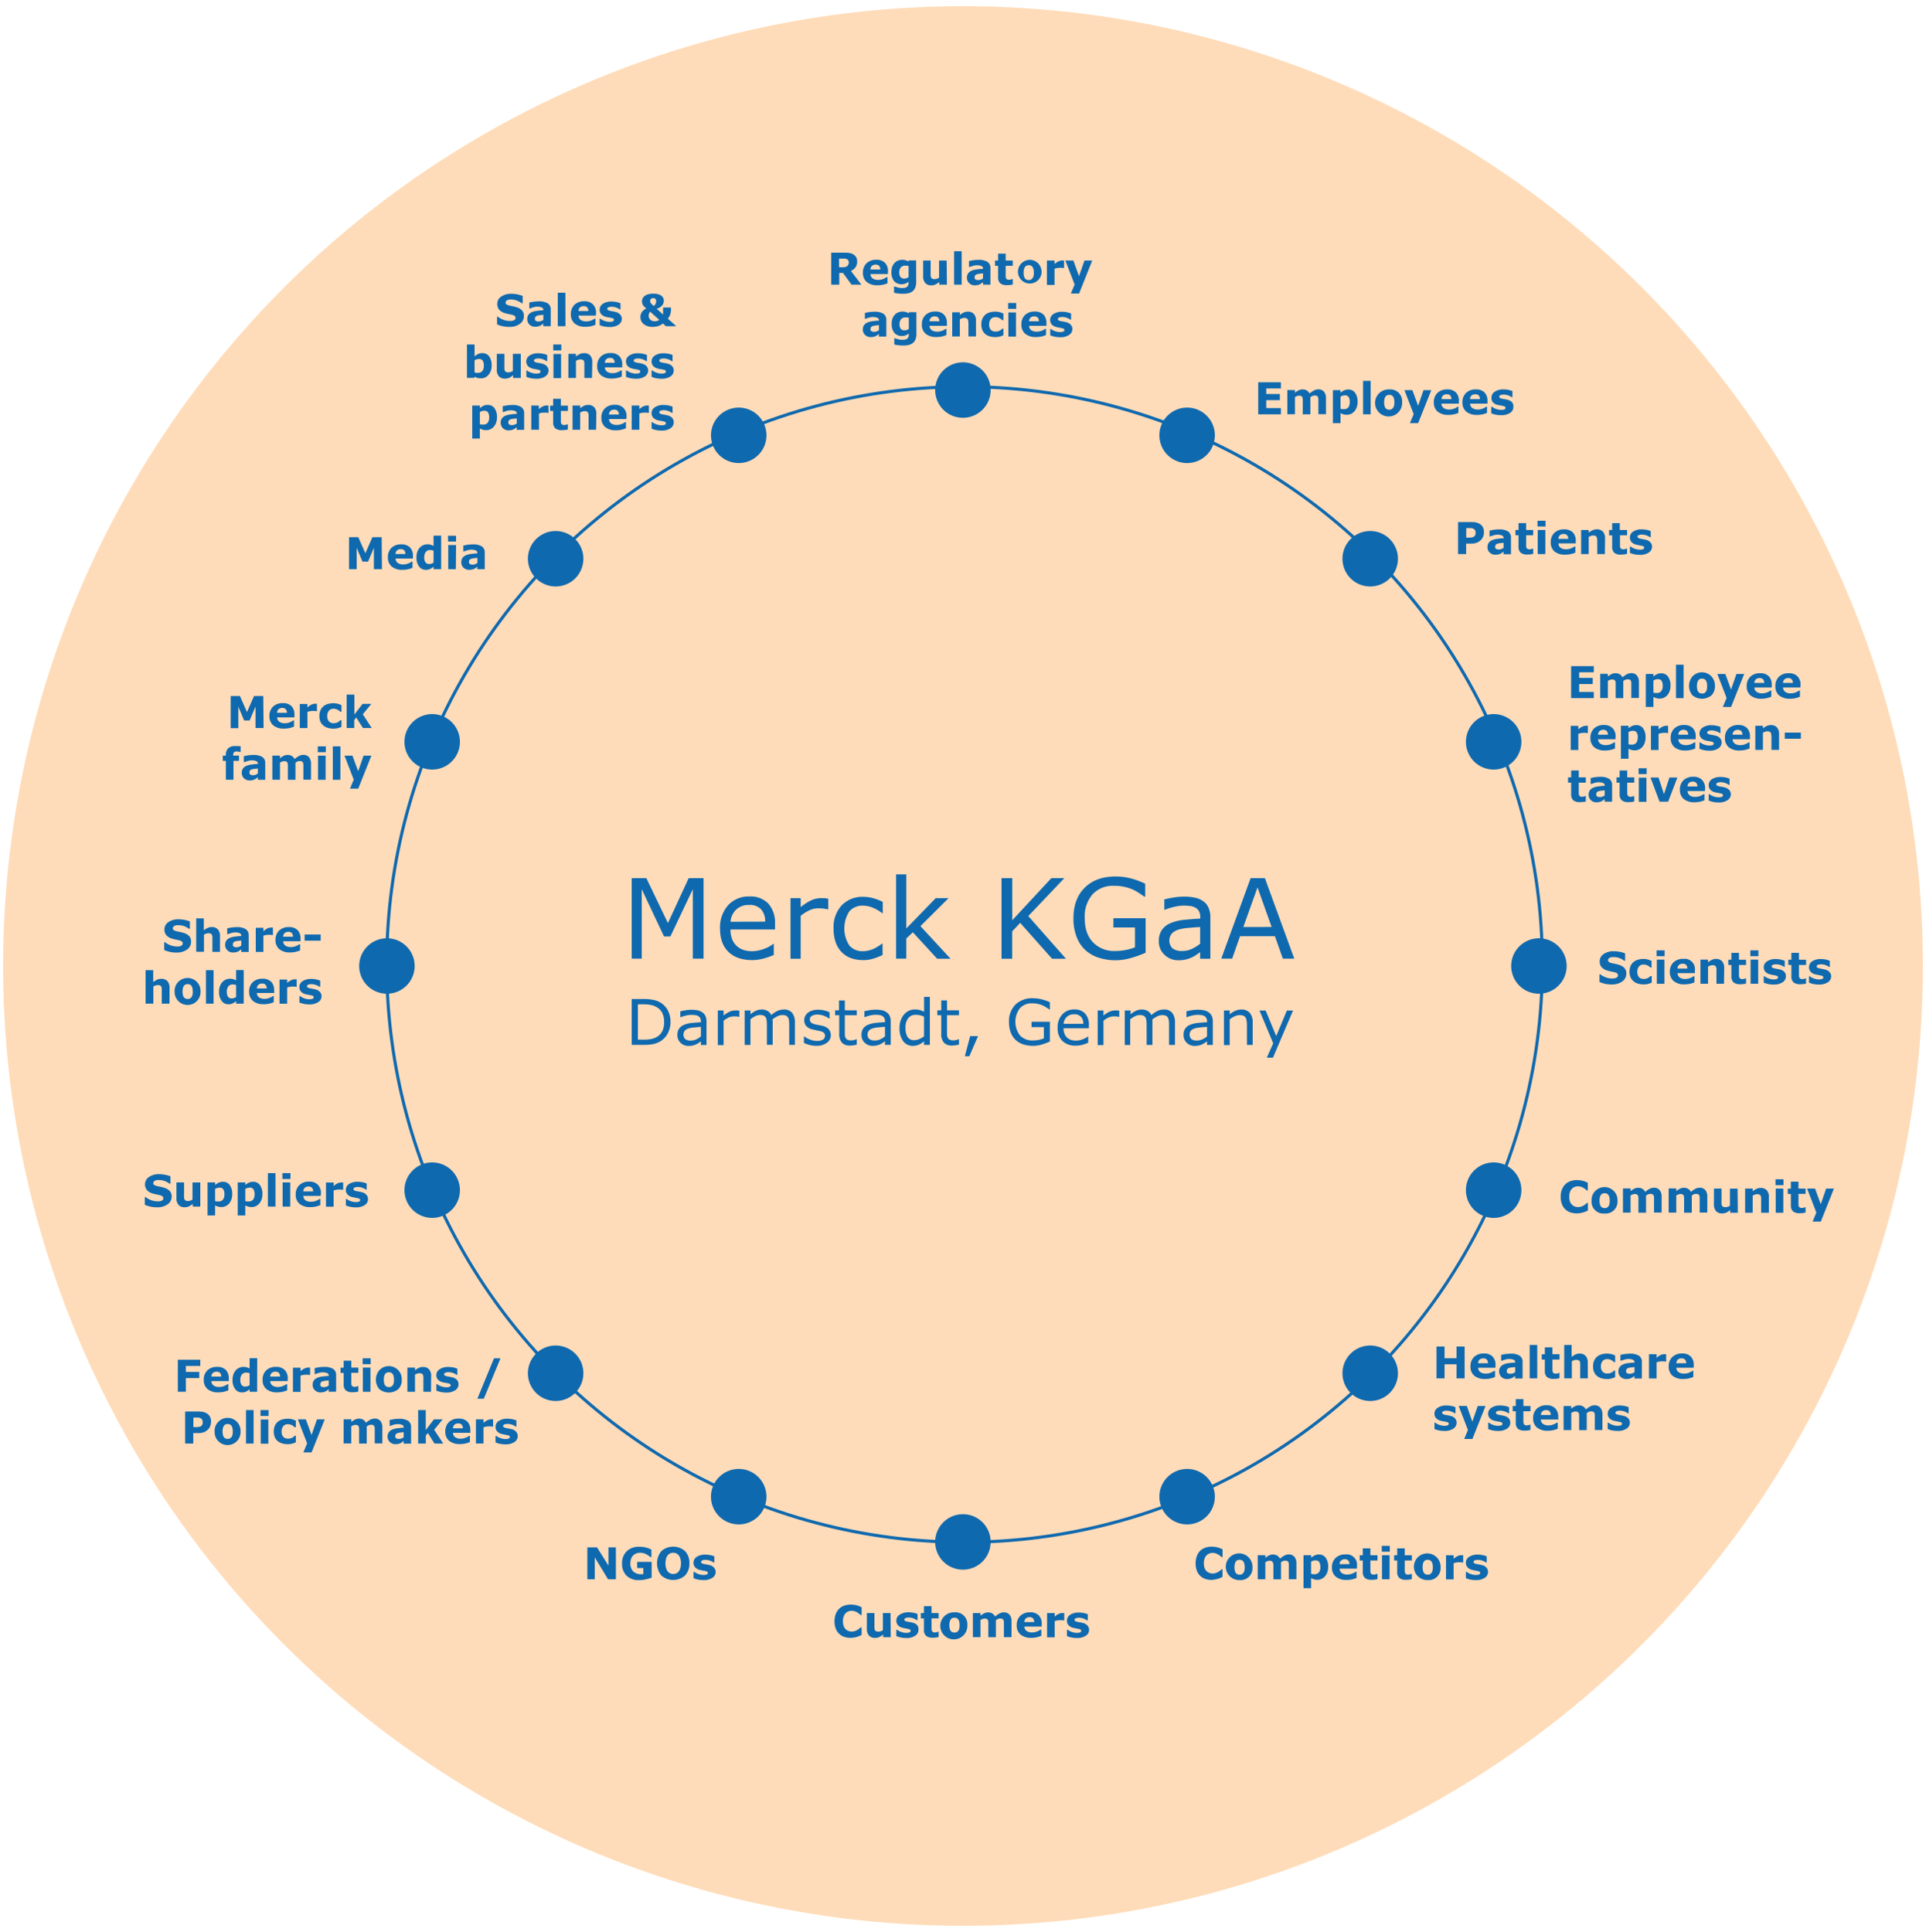 <svg xmlns="http://www.w3.org/2000/svg" width="625" height="627" viewBox="0 0 625 627"><circle cx="312.5" cy="313.5" r="311.5" fill="#ffdcb9"/><circle cx="313" cy="313" r="187.5" fill="none" stroke="#0f69af" stroke-miterlimit="10"/><path d="M248.72 141.28a9 9 0 11-9-9 9 9 0 019 9zM189.31 181.33a9 9 0 11-9-9 9 9 0 019 9zM149.25 240.75a9 9 0 11-9-9 9 9 0 019 9zM134.56 313.5a9 9 0 11-9-9 9 9 0 019 9zM149.25 386.25a9 9 0 11-9-9 9 9 0 019 9zM189.31 445.67a9 9 0 11-9-9 9 9 0 019 9zM248.72 485.72a9 9 0 11-9-9 9 9 0 019 9zM321.47 500.41a9 9 0 11-9-9 9 9 0 019 9zM394.23 485.72a9 9 0 11-9-9 9 9 0 019 9zM453.64 445.67a9 9 0 11-9-9 9 9 0 019 9zM493.7 386.25a9 9 0 11-9-9 9 9 0 019 9zM508.39 313.5a9 9 0 11-9-9 9 9 0 019 9zM493.7 240.75a9 9 0 11-9-9 9 9 0 019 9zM453.64 181.33a9 9 0 11-9-9 9 9 0 019 9zM394.23 141.28a9 9 0 11-9-9 9 9 0 019 9zM321.47 126.59a9 9 0 11-9-9 9 9 0 019 9z" fill="#0f69af"/><g data-name="Text EN" fill="#0f69af"><path d="M123.94 184.72h-2.61v-6.95l-1.89 4.51h-1.81l-1.89-4.51v6.95h-2.47v-10.38h3l2.29 5.21 2.29-5.21h3zM134 181.27h-5.63a1.81 1.81 0 00.68 1.41 3 3 0 001.87.49 4.18 4.18 0 001.51-.29 4.68 4.68 0 001.15-.61h.27v2a8.57 8.57 0 01-1.57.5 8.15 8.15 0 01-1.63.15 5.25 5.25 0 01-3.54-1.06 3.76 3.76 0 01-1.23-3 4.12 4.12 0 011.16-3.07 4.39 4.39 0 013.2-1.13 3.79 3.79 0 012.82 1 3.86 3.86 0 01.94 2.78zm-2.45-1.47a1.78 1.78 0 00-.38-1.19 1.47 1.47 0 00-1.13-.39 1.8 1.8 0 00-1.17.37 1.63 1.63 0 00-.51 1.21zM143.16 184.72h-2.47v-.81a5.47 5.47 0 01-1.19.78 3 3 0 01-1.27.25 2.68 2.68 0 01-2.24-1.1 4.8 4.8 0 01-.84-3 5.06 5.06 0 01.28-1.77 3.91 3.91 0 01.78-1.32 3.28 3.28 0 011.12-.82 3.36 3.36 0 011.33-.29 3.59 3.59 0 011.13.15 8.31 8.31 0 01.9.38v-3.33h2.47zm-2.47-2.15v-3.85a2 2 0 00-.54-.16 2.55 2.55 0 00-.53-.05 1.71 1.71 0 00-1.45.62 2.72 2.72 0 00-.49 1.71 2.85 2.85 0 00.39 1.68 1.48 1.48 0 001.25.52 2.38 2.38 0 00.71-.13 2.57 2.57 0 00.66-.34zM148 175.77h-2.6v-1.9h2.6zm-.07 8.95h-2.47v-7.83H148zM154.92 183.89c-.13.11-.3.23-.49.37a4.14 4.14 0 01-.56.35 3.28 3.28 0 01-.75.24 3.84 3.84 0 01-.85.08 2.61 2.61 0 01-1.84-.69 2.32 2.32 0 01-.74-1.76 2.41 2.41 0 01.38-1.4 2.5 2.5 0 011.07-.86 5.9 5.9 0 011.69-.45c.68-.09 1.38-.15 2.1-.19v-.05a.89.89 0 00-.52-.89 3.59 3.59 0 00-1.53-.25 4.22 4.22 0 00-1.3.22c-.46.15-.79.26-1 .34h-.23v-1.89c.26-.07.69-.15 1.27-.25a10.53 10.53 0 011.76-.14 5.42 5.42 0 013 .66 2.36 2.36 0 01.93 2.06v5.33h-2.44zm0-1.22v-1.62c-.34 0-.69.06-1.08.11a5.71 5.71 0 00-.88.17 1.23 1.23 0 00-.57.35.87.87 0 00-.19.59 1.49 1.49 0 000 .4.59.59 0 00.2.29 1.17 1.17 0 00.38.21 2.75 2.75 0 00.68.06 2 2 0 00.75-.15 2.28 2.28 0 00.71-.41zM279.54 92.39h-3.21l-2.77-3.81h-1.22v3.81h-2.61V82h4.41a9.88 9.88 0 011.55.11 3.28 3.28 0 011.21.45 2.64 2.64 0 01.92.9 2.7 2.7 0 01.33 1.39 3.12 3.12 0 01-.52 1.88 4 4 0 01-1.49 1.21zm-4.1-7.21a1.3 1.3 0 00-.16-.67 1.06 1.06 0 00-.54-.44 1.84 1.84 0 00-.62-.13h-1.83v2.8h.81a7.63 7.63 0 001.05-.06 1.43 1.43 0 00.71-.29 1.2 1.2 0 00.4-.48 1.53 1.53 0 00.18-.73zM288.11 88.93h-5.63a1.78 1.78 0 00.68 1.41 3 3 0 001.86.49 4.18 4.18 0 001.52-.28 4.67 4.67 0 001.15-.62h.31v2a8.49 8.49 0 01-1.57.49 7.51 7.51 0 01-1.63.16 5.31 5.31 0 01-3.54-1.06 3.78 3.78 0 01-1.23-3 4.12 4.12 0 011.16-3.08 4.42 4.42 0 013.2-1.13 3.72 3.72 0 012.81 1 3.81 3.81 0 01.95 2.78zm-2.45-1.47a1.75 1.75 0 00-.38-1.18 1.44 1.44 0 00-1.13-.4 1.75 1.75 0 00-1.17.38 1.6 1.6 0 00-.51 1.2zM297.31 91.49a4.8 4.8 0 01-.31 1.85 2.65 2.65 0 01-.86 1.18 3.47 3.47 0 01-1.34.63 7.84 7.84 0 01-1.76.19 11.76 11.76 0 01-1.58-.1 9.61 9.61 0 01-1.34-.24v-2h.3a8.63 8.63 0 001.1.34 5.78 5.78 0 001.16.14 4.27 4.27 0 001.11-.12 1.5 1.5 0 00.65-.37 1.42 1.42 0 00.31-.57 3.43 3.43 0 00.09-.84v-.15a3.37 3.37 0 01-1 .59 3.29 3.29 0 01-1.2.22 3.14 3.14 0 01-2.49-1 4.5 4.5 0 01-.87-3 4.92 4.92 0 01.26-1.67 3.83 3.83 0 01.75-1.23 3 3 0 011.11-.76 3.54 3.54 0 011.35-.27 4 4 0 011.13.15 3.92 3.92 0 01.93.41l.09-.35h2.39zm-2.47-1.57v-3.55a2.52 2.52 0 00-.52-.15 3.86 3.86 0 00-.55 0 1.78 1.78 0 00-1.45.57 2.35 2.35 0 00-.49 1.59 2.27 2.27 0 00.42 1.57 1.56 1.56 0 001.22.45 2.18 2.18 0 00.72-.12 2.6 2.6 0 00.65-.36zM307.28 92.39h-2.47v-.87a7.39 7.39 0 01-1.24.81 3.14 3.14 0 01-1.36.27 2.51 2.51 0 01-1.95-.74 3.16 3.16 0 01-.69-2.21v-5.1H302v3.89a9.33 9.33 0 000 1 1.67 1.67 0 00.17.65.84.84 0 00.39.38 2.06 2.06 0 00.74.11 2.73 2.73 0 00.7-.11 3.06 3.06 0 00.73-.35v-5.57h2.47zM312.07 92.39h-2.46V81.53h2.46zM319 91.56l-.49.37a3.49 3.49 0 01-.56.34 3.89 3.89 0 01-.75.25 4.46 4.46 0 01-.85.08 2.57 2.57 0 01-1.83-.69 2.29 2.29 0 01-.74-1.77 2.41 2.41 0 01.37-1.4 2.57 2.57 0 011.07-.86 5.68 5.68 0 011.7-.44c.67-.09 1.37-.16 2.09-.2a.91.91 0 00-.52-.9 3.72 3.72 0 00-1.53-.25 4.54 4.54 0 00-1.3.22c-.46.15-.79.26-1 .34h-.22v-1.93c.26-.07.68-.15 1.27-.25a11.5 11.5 0 011.76-.14 5.36 5.36 0 013 .66 2.36 2.36 0 01.93 2.07v5.33H319zm0-1.22v-1.63l-1.08.12a4.71 4.71 0 00-.88.17 1.14 1.14 0 00-.56.34.84.84 0 00-.2.6 1.41 1.41 0 000 .39.61.61 0 00.21.29.85.85 0 00.37.21 2.9 2.9 0 00.69.06 2 2 0 00.74-.15 2.13 2.13 0 00.71-.4zM328.65 92.32a6.6 6.6 0 01-.84.16 8.27 8.27 0 01-1.09.06 3.28 3.28 0 01-2.13-.59 2.53 2.53 0 01-.7-2v-3.69h-1v-1.71h1v-2.23h2.46v2.23h2.3v1.71h-2.3v3.46a1.58 1.58 0 00.11.55.8.8 0 00.34.39 1.44 1.44 0 00.7.14 2.21 2.21 0 00.5-.08 2 2 0 00.44-.16h.2zM338 88.47a3.84 3.84 0 11-1.1-3 4.16 4.16 0 011.1 3zm-3 1.91a2 2 0 00.36-.72 4.46 4.46 0 00.12-1.17 4.75 4.75 0 00-.12-1.16 2.18 2.18 0 00-.35-.75 1.18 1.18 0 00-.52-.4 2 2 0 00-1.3 0 1.23 1.23 0 00-.53.39 2 2 0 00-.36.75 4.4 4.4 0 00-.13 1.19 4.49 4.49 0 00.12 1.11 1.85 1.85 0 00.34.76 1.35 1.35 0 00.52.4 2 2 0 001.33 0 1.18 1.18 0 00.46-.4zM345.3 87h-.22a2.05 2.05 0 00-.51-.09h-.58a5 5 0 00-.92.08 4.7 4.7 0 00-.87.23v5.25h-2.47v-7.92h2.47v1.16a5.1 5.1 0 011.41-.95 3 3 0 011.11-.23H345.29zM350.15 89.62l1.76-5.07h2.53l-4.27 10.71h-2.67l1.22-2.93-3-7.78h2.59zM285.22 108.36l-.49.37a3.94 3.94 0 01-.55.34 4.13 4.13 0 01-.75.25 4.57 4.57 0 01-.86.08 2.57 2.57 0 01-1.83-.69 2.32 2.32 0 01-.74-1.77 2.41 2.41 0 01.38-1.4 2.54 2.54 0 011.06-.86 5.68 5.68 0 011.7-.44c.67-.09 1.37-.16 2.1-.2a.93.93 0 00-.52-.9 3.79 3.79 0 00-1.53-.25 4.48 4.48 0 00-1.3.22c-.46.15-.79.26-1 .34h-.23v-1.89c.26-.07.68-.15 1.27-.25a11.5 11.5 0 011.76-.14 5.36 5.36 0 013 .66 2.36 2.36 0 01.93 2.07v5.33h-2.44zm0-1.22v-1.63l-1.08.12a4.14 4.14 0 00-.88.17 1.24 1.24 0 00-.56.34.89.89 0 00-.2.6 2 2 0 000 .39.61.61 0 00.21.29 1 1 0 00.37.21 2.9 2.9 0 00.69.06 2.09 2.09 0 00.75-.15 2.2 2.2 0 00.7-.4zM297.39 108.29a4.8 4.8 0 01-.31 1.85 2.65 2.65 0 01-.86 1.18 3.49 3.49 0 01-1.33.63 8 8 0 01-1.77.19 11.87 11.87 0 01-1.58-.1 9.88 9.88 0 01-1.34-.24v-2h.3a7.74 7.74 0 001.1.33 5.2 5.2 0 001.16.15 4.27 4.27 0 001.11-.12 1.5 1.5 0 00.65-.37 1.42 1.42 0 00.31-.57 3.43 3.43 0 00.09-.84v-.15a3.37 3.37 0 01-1 .59 3.29 3.29 0 01-1.2.22 3.13 3.13 0 01-2.49-1 4.45 4.45 0 01-.87-3 4.68 4.68 0 01.27-1.67 3.51 3.51 0 01.75-1.23 3 3 0 011.11-.76 3.49 3.49 0 011.34-.27 4 4 0 011.13.15 3.92 3.92 0 01.93.41l.09-.35h2.39zm-2.47-1.57v-3.55a2.52 2.52 0 00-.52-.15 3.74 3.74 0 00-.55 0 1.8 1.8 0 00-1.45.57 2.4 2.4 0 00-.48 1.59 2.28 2.28 0 00.41 1.57 1.56 1.56 0 001.22.45 2.18 2.18 0 00.72-.12 2.6 2.6 0 00.65-.36zM307.28 105.73h-5.64a1.82 1.82 0 00.69 1.41 3 3 0 001.86.49 4.09 4.09 0 001.51-.28 4.58 4.58 0 001.16-.62h.27v2a8.49 8.49 0 01-1.57.49 7.51 7.51 0 01-1.63.16 5.31 5.31 0 01-3.54-1.06 3.76 3.76 0 01-1.24-3 4.09 4.09 0 011.17-3.08 4.42 4.42 0 013.2-1.13 3.73 3.73 0 012.81 1 3.81 3.81 0 01.95 2.78zm-2.45-1.47a1.81 1.81 0 00-.38-1.18 1.46 1.46 0 00-1.13-.4 1.72 1.72 0 00-1.17.38 1.57 1.57 0 00-.51 1.2zM316.72 109.19h-2.46v-3.89c0-.31 0-.63-.05-.94a1.92 1.92 0 00-.17-.7.8.8 0 00-.4-.37 1.79 1.79 0 00-.73-.12 2.3 2.3 0 00-.68.11 3.53 3.53 0 00-.75.35v5.56H309v-7.84h2.47v.87a6.08 6.08 0 011.26-.8 3.09 3.09 0 011.34-.28 2.5 2.5 0 011.94.74 3.09 3.09 0 01.7 2.21zM323 109.4a6.18 6.18 0 01-1.83-.25 4 4 0 01-1.45-.75 3.47 3.47 0 01-.94-1.28 4.62 4.62 0 01-.33-1.82 4.56 4.56 0 01.35-1.89 3.59 3.59 0 011-1.32 3.94 3.94 0 011.43-.72 6 6 0 011.69-.23 6 6 0 011.45.17 7 7 0 011.24.46v2.14h-.35l-.35-.3a2.77 2.77 0 00-.49-.32 2.89 2.89 0 00-.62-.26 2.57 2.57 0 00-.77-.1 1.86 1.86 0 00-1.52.64 2.63 2.63 0 00-.52 1.73 2.45 2.45 0 00.54 1.72 2 2 0 001.54.58 3 3 0 00.83-.1 2.82 2.82 0 00.62-.26 2.69 2.69 0 00.41-.29l.33-.3h.35v2.14a6.58 6.58 0 01-1.22.44 5.48 5.48 0 01-1.39.17zM329.76 100.24h-2.61v-1.91h2.61zm-.07 9h-2.47v-7.84h2.47zM339.57 105.73h-5.63a1.78 1.78 0 00.68 1.41 3 3 0 001.87.49 4.12 4.12 0 001.51-.28 4.67 4.67 0 001.15-.62h.28v2a8.58 8.58 0 01-1.58.49 7.45 7.45 0 01-1.63.16 5.31 5.31 0 01-3.54-1.06 3.78 3.78 0 01-1.23-3 4.12 4.12 0 011.16-3.08 4.43 4.43 0 013.2-1.13 3.75 3.75 0 012.82 1 3.85 3.85 0 01.94 2.78zm-2.45-1.47a1.75 1.75 0 00-.38-1.18 1.44 1.44 0 00-1.13-.4 1.75 1.75 0 00-1.17.38 1.64 1.64 0 00-.51 1.2zM348 106.7a2.29 2.29 0 01-1.07 2 5 5 0 01-2.92.74 8.25 8.25 0 01-1.86-.19 7.87 7.87 0 01-1.34-.43v-2.07h.19a4.54 4.54 0 00.43.29 3.87 3.87 0 00.68.34 4.94 4.94 0 00.87.27 4.3 4.3 0 001 .12 2.82 2.82 0 001.07-.16.52.52 0 00.35-.49.45.45 0 00-.2-.41 2.6 2.6 0 00-.78-.25l-.75-.14a8.4 8.4 0 01-.85-.18 3 3 0 01-1.55-.86 2.29 2.29 0 01.55-3.35 4.83 4.83 0 012.86-.75 7.32 7.32 0 011.65.18 5.77 5.77 0 011.24.38v2h-.21a4.89 4.89 0 00-1.25-.63 4.37 4.37 0 00-1.42-.24 2.64 2.64 0 00-1 .17c-.27.11-.41.27-.41.47a.5.5 0 00.19.43 2.45 2.45 0 00.86.29l.82.15c.28.05.57.11.87.19a2.72 2.72 0 011.43.81 2.08 2.08 0 01.55 1.32zM415.66 134.46h-7.36v-10.39h7.36v2h-4.75v1.79h4.41v2h-4.41v2.57h4.75zM425.22 128.91v5.55h-2.46v-3.92-1a1.83 1.83 0 00-.15-.65.76.76 0 00-.38-.37 1.79 1.79 0 00-.7-.11 1.73 1.73 0 00-.7.15 4.5 4.5 0 00-.62.32v5.55h-2.46v-7.84h2.46v.87a6.85 6.85 0 011.22-.8 2.89 2.89 0 011.28-.28 2.54 2.54 0 011.34.34 2.33 2.33 0 01.91 1 7.79 7.79 0 011.43-1 3 3 0 011.37-.36 2.33 2.33 0 011.89.76 3.31 3.31 0 01.64 2.19v5.1h-2.47v-3.92-1a1.83 1.83 0 00-.15-.65.7.7 0 00-.37-.37 1.88 1.88 0 00-.71-.11 1.59 1.59 0 00-.6.11 4.34 4.34 0 00-.77.44zM440.55 130.43a5.21 5.21 0 01-.29 1.77 3.87 3.87 0 01-.76 1.31 3.34 3.34 0 01-1.11.82 3.19 3.19 0 01-1.34.28 4 4 0 01-1.11-.14 5.67 5.67 0 01-.93-.4v3.26h-2.47v-10.71H435v.82a5.66 5.66 0 011.15-.75 3.12 3.12 0 011.36-.28 2.62 2.62 0 012.23 1.07 4.87 4.87 0 01.81 2.95zm-2.54.06a2.77 2.77 0 00-.38-1.66 1.39 1.39 0 00-1.21-.52 2.56 2.56 0 00-.71.11 2.93 2.93 0 00-.7.31v3.94a2.08 2.08 0 00.52.12h.55a1.81 1.81 0 001.46-.58 2.77 2.77 0 00.46-1.72zM444.79 134.46h-2.46V123.6h2.46zM455 130.54a4.39 4.39 0 11-4.2-4.16 3.84 3.84 0 014.2 4.16zm-3 1.91a2 2 0 00.36-.72 4.46 4.46 0 00.12-1.17 4.75 4.75 0 00-.12-1.16 2.18 2.18 0 00-.35-.75 1.18 1.18 0 00-.52-.4 2 2 0 00-1.3 0 1.23 1.23 0 00-.53.39 2 2 0 00-.36.75 4.4 4.4 0 00-.13 1.19 4.49 4.49 0 00.12 1.11 1.85 1.85 0 00.34.76 1.35 1.35 0 00.52.4 2 2 0 001.33 0 1.18 1.18 0 00.45-.4zM460.19 131.69l1.75-5.07h2.53l-4.27 10.71h-2.67l1.22-2.93-3-7.78h2.58zM473.4 131h-5.64a1.82 1.82 0 00.69 1.41 3 3 0 001.86.49 4.09 4.09 0 001.51-.28A4.58 4.58 0 00473 132h.27v2a8.49 8.49 0 01-1.57.49 7.51 7.51 0 01-1.63.16 5.31 5.31 0 01-3.54-1.06 3.76 3.76 0 01-1.24-3 4.09 4.09 0 011.17-3.08 4.42 4.42 0 013.2-1.13 3.73 3.73 0 012.81 1 3.81 3.81 0 01.95 2.78zm-2.4-1.47a1.81 1.81 0 00-.38-1.18 1.46 1.46 0 00-1.13-.4 1.77 1.77 0 00-1.17.38 1.57 1.57 0 00-.51 1.2zM482.69 131h-5.63a1.82 1.82 0 00.69 1.41 3 3 0 001.86.49 4.12 4.12 0 001.51-.28 4.76 4.76 0 001.16-.62h.27v2a8.73 8.73 0 01-1.57.49 7.6 7.6 0 01-1.64.16 5.31 5.31 0 01-3.54-1.06 3.78 3.78 0 01-1.23-3 4.09 4.09 0 011.17-3.08 4.39 4.39 0 013.19-1.13 3.75 3.75 0 012.82 1 3.8 3.8 0 01.94 2.78zm-2.44-1.47a1.81 1.81 0 00-.39-1.18 1.43 1.43 0 00-1.13-.4 1.76 1.76 0 00-1.16.38 1.61 1.61 0 00-.52 1.2zM491.1 132a2.26 2.26 0 01-1.07 2 5 5 0 01-2.91.74 8.12 8.12 0 01-1.86-.19 6.61 6.61 0 01-1.34-.43V132h.22l.43.29a3.68 3.68 0 00.69.34 4.58 4.58 0 00.86.27 4.36 4.36 0 001 .12 2.69 2.69 0 001.08-.16.53.53 0 00.35-.49.44.44 0 00-.21-.41 2.6 2.6 0 00-.78-.25l-.74-.14c-.31-.05-.6-.11-.85-.17a3 3 0 01-1.55-.87A2.19 2.19 0 01484 129a2.24 2.24 0 011.05-1.88 4.86 4.86 0 012.87-.75 7.45 7.45 0 011.65.18 6.27 6.27 0 011.23.38v2h-.21a4.73 4.73 0 00-1.25-.63 4.32 4.32 0 00-1.42-.24 2.68 2.68 0 00-1 .17c-.27.11-.4.27-.4.47a.52.52 0 00.18.43 2.45 2.45 0 00.87.29l.81.15c.29 0 .58.11.87.19a2.71 2.71 0 011.44.81 2.07 2.07 0 01.41 1.43zM481.55 172.7a4 4 0 01-.24 1.36 3.06 3.06 0 01-.68 1.12 4.23 4.23 0 01-1.36.93 4.82 4.82 0 01-1.86.31h-1.64v3.39h-2.62v-10.39h4.32a6.94 6.94 0 011.64.17 4.05 4.05 0 011.18.51 2.81 2.81 0 01.94 1.06 3.44 3.44 0 01.32 1.54zm-2.71.06a1.21 1.21 0 00-.24-.76 1.19 1.19 0 00-.54-.44 2.37 2.37 0 00-.79-.18h-1.46v3.1h.76a6.62 6.62 0 001.1-.08 1.59 1.59 0 00.73-.34 1.14 1.14 0 00.36-.53 2.07 2.07 0 00.08-.77zM487.92 179l-.49.37a5.2 5.2 0 01-.55.34 3.36 3.36 0 01-.76.24 3.78 3.78 0 01-.85.08 2.53 2.53 0 01-1.83-.69 2.3 2.3 0 01-.74-1.76 2.34 2.34 0 01.38-1.4 2.47 2.47 0 011.06-.86 6 6 0 011.7-.45c.67-.09 1.37-.15 2.1-.19a.91.91 0 00-.52-.9 3.62 3.62 0 00-1.53-.25 4.17 4.17 0 00-1.3.22c-.46.15-.79.26-1 .34h-.23v-1.89c.26-.07.68-.15 1.27-.25a11.5 11.5 0 011.76-.14 5.36 5.36 0 013 .66 2.36 2.36 0 01.93 2.07v5.33h-2.44zm0-1.22v-1.63l-1.08.11a4.57 4.57 0 00-.88.18 1.11 1.11 0 00-.56.34.88.88 0 00-.2.59 2 2 0 000 .4.61.61 0 00.21.29 1.12 1.12 0 00.37.21 2.9 2.9 0 00.69.06 2.09 2.09 0 00.75-.15 2.42 2.42 0 00.7-.42zM497.53 179.74a6.6 6.6 0 01-.84.16 8.22 8.22 0 01-1.08.06 3.29 3.29 0 01-2.14-.59 2.54 2.54 0 01-.7-2v-3.67h-1V172h1v-2.24h2.47V172h2.29v1.7h-2.29v3.5a1.64 1.64 0 00.11.56.78.78 0 00.34.38 1.35 1.35 0 00.7.15 2 2 0 00.51-.09 1.7 1.7 0 00.43-.15h.2zM501.54 170.86h-2.61V169h2.61zm-.07 8.95H499V172h2.47zM511.35 176.35h-5.63a1.78 1.78 0 00.68 1.41 3 3 0 001.87.49 3.94 3.94 0 001.51-.29 4.68 4.68 0 001.15-.61h.28v2a9.42 9.42 0 01-1.58.49 8.15 8.15 0 01-1.63.16 5.3 5.3 0 01-3.54-1 3.79 3.79 0 01-1.23-3 4.12 4.12 0 011.16-3.07 4.43 4.43 0 013.2-1.13 3.79 3.79 0 012.82 1 3.86 3.86 0 01.94 2.78zm-2.45-1.47a1.75 1.75 0 00-.38-1.18 1.44 1.44 0 00-1.13-.4 1.8 1.8 0 00-1.17.37 1.68 1.68 0 00-.51 1.21zM520.8 179.81h-2.47v-3.89c0-.32 0-.63-.05-.94a2.19 2.19 0 00-.16-.7.87.87 0 00-.4-.38 2.34 2.34 0 00-1.42 0 3.53 3.53 0 00-.75.35v5.56h-2.46V172h2.46v.87a6.08 6.08 0 011.26-.8 3.12 3.12 0 011.34-.28 2.54 2.54 0 012 .74 3.13 3.13 0 01.7 2.21zM528 179.74a7.34 7.34 0 01-.84.16 8.38 8.38 0 01-1.16.1 3.29 3.29 0 01-2.14-.59 2.58 2.58 0 01-.7-2v-3.67h-1V172h1v-2.24h2.47V172H528v1.7h-2.3v3.5a1.43 1.43 0 00.11.56.72.72 0 00.33.38 1.36 1.36 0 00.71.15 1.89 1.89 0 00.5-.09 1.56 1.56 0 00.43-.15h.22zM536.11 177.32a2.3 2.3 0 01-1.07 2 5.07 5.07 0 01-2.92.74 8.25 8.25 0 01-1.86-.19 7 7 0 01-1.34-.44v-2.06h.23l.43.29a4.72 4.72 0 00.68.34 6 6 0 00.87.27 4.36 4.36 0 001 .12 2.61 2.61 0 001.07-.17.51.51 0 00.35-.48.48.48 0 00-.2-.42 3 3 0 00-.78-.24c-.18 0-.43-.09-.74-.14a7.85 7.85 0 01-.85-.18 2.94 2.94 0 01-1.56-.87 2.19 2.19 0 01-.5-1.46 2.23 2.23 0 011-1.88 4.84 4.84 0 012.87-.75 8.1 8.1 0 011.65.17 7.32 7.32 0 011.23.38v2h-.21a5.21 5.21 0 00-1.25-.62 4.37 4.37 0 00-1.42-.24 2.68 2.68 0 00-1 .17c-.27.11-.41.27-.41.47a.53.53 0 00.19.43 2.68 2.68 0 00.87.29l.81.15.87.18a2.75 2.75 0 011.43.82 2.08 2.08 0 01.56 1.32zM527.75 316a3 3 0 01-1.28 2.49 5.62 5.62 0 01-3.46 1 9.51 9.51 0 01-2.2-.22 11 11 0 01-1.76-.58v-2.49h.28a6.19 6.19 0 001.83 1 5.7 5.7 0 001.93.36 6 6 0 00.63-.05 2.44 2.44 0 00.64-.14 1.42 1.42 0 00.49-.31.75.75 0 00.2-.56.79.79 0 00-.28-.59 2.06 2.06 0 00-.84-.38c-.38-.09-.78-.18-1.21-.26a8.77 8.77 0 01-1.2-.31 3.83 3.83 0 01-1.85-1.15 2.91 2.91 0 01-.56-1.81 2.79 2.79 0 011.27-2.37 5.51 5.51 0 013.28-.92 10.25 10.25 0 012 .2 9.08 9.08 0 011.7.5v2.39h-.28a5.71 5.71 0 00-1.51-.84 5 5 0 00-1.82-.34 4.89 4.89 0 00-.66 0 2.29 2.29 0 00-.62.17 1.21 1.21 0 00-.46.31.77.77 0 00.12 1.12 3.25 3.25 0 001.16.4l1.07.23c.35.08.72.18 1.12.31a3.65 3.65 0 011.72 1.06 2.66 2.66 0 01.55 1.78zM533.41 319.47a6.66 6.66 0 01-1.84-.24 4 4 0 01-1.44-.75 3.45 3.45 0 01-1-1.29 5.14 5.14 0 010-3.7 3.56 3.56 0 011-1.32 4 4 0 011.44-.72 5.88 5.88 0 011.68-.24 5.48 5.48 0 011.45.18 7.24 7.24 0 011.24.45V314h-.35l-.34-.29a3.61 3.61 0 00-.5-.33 3.38 3.38 0 00-.61-.25 2.59 2.59 0 00-.78-.1 1.84 1.84 0 00-1.51.64 2.63 2.63 0 00-.53 1.73 2.46 2.46 0 00.54 1.72 2 2 0 001.54.58 2.76 2.76 0 00.84-.11 2.58 2.58 0 00.62-.25 3.3 3.3 0 00.41-.29l.32-.3h.41v2.14a7.28 7.28 0 01-1.21.44 5.55 5.55 0 01-1.38.14zM540.18 310.32h-2.6v-1.91h2.6zm-.06 8.94h-2.47v-7.83h2.47zM550 315.81h-5.63a1.82 1.82 0 00.69 1.41 3 3 0 001.86.49 4.14 4.14 0 001.51-.29 4.77 4.77 0 001.16-.61h.27v2a9.62 9.62 0 01-1.57.49 8.25 8.25 0 01-1.64.15 5.25 5.25 0 01-3.54-1.06 3.76 3.76 0 01-1.23-3 4.08 4.08 0 011.17-3.07 4.39 4.39 0 013.19-1.13 3.34 3.34 0 013.76 3.74zm-2.44-1.47a1.84 1.84 0 00-.39-1.19 1.45 1.45 0 00-1.12-.39 1.76 1.76 0 00-1.17.37 1.63 1.63 0 00-.52 1.21zM559.44 319.26H557v-3.88-.95a2.15 2.15 0 00-.17-.69.82.82 0 00-.4-.38 1.81 1.81 0 00-.73-.11 2 2 0 00-.68.11 3.53 3.53 0 00-.75.35v5.55h-2.47v-7.83h2.47v.87a6 6 0 011.26-.81 3.24 3.24 0 011.34-.28 2.55 2.55 0 011.94.74 3.11 3.11 0 01.7 2.22zM566.61 319.2a6.6 6.6 0 01-.84.16 8.27 8.27 0 01-1.09.06 3.28 3.28 0 01-2.13-.59 2.55 2.55 0 01-.7-2v-3.66h-1v-1.7h1v-2.24h2.46v2.24h2.3v1.7h-2.3v3.5a1.64 1.64 0 00.11.56.74.74 0 00.34.38 1.32 1.32 0 00.7.15 1.83 1.83 0 00.5-.09 1.66 1.66 0 00.44-.15h.2zM570.62 310.32H568v-1.91h2.61zm-.07 8.94h-2.47v-7.83h2.47zM579.54 316.78a2.3 2.3 0 01-1.07 2 5.07 5.07 0 01-2.92.74 8.25 8.25 0 01-1.86-.19 7 7 0 01-1.34-.44v-2.06h.23l.43.29a6.06 6.06 0 00.68.34 6 6 0 00.87.27 4.36 4.36 0 001 .12 2.61 2.61 0 001.07-.17.51.51 0 00.35-.48.48.48 0 00-.2-.42 2.67 2.67 0 00-.78-.24c-.18-.05-.43-.09-.74-.14a7.37 7.37 0 01-.85-.18 2.94 2.94 0 01-1.56-.87 2.2 2.2 0 01-.5-1.47 2.24 2.24 0 011.05-1.88 4.84 4.84 0 012.87-.75 7.45 7.45 0 011.65.18 7.32 7.32 0 011.23.38v2H579a5.21 5.21 0 00-1.25-.62 4.37 4.37 0 00-1.42-.24 2.68 2.68 0 00-1 .17c-.27.11-.41.27-.41.47a.53.53 0 00.19.43 2.68 2.68 0 00.87.29l.81.15.87.18a2.75 2.75 0 011.43.82 2.08 2.08 0 01.45 1.32zM586.08 319.2a6.6 6.6 0 01-.84.16 8.38 8.38 0 01-1.09.06 3.26 3.26 0 01-2.13-.59 2.55 2.55 0 01-.7-2v-3.66h-1v-1.7h1v-2.24h2.46v2.24h2.3v1.7h-2.3v3.5a1.64 1.64 0 00.11.56.74.74 0 00.34.38 1.32 1.32 0 00.7.15 1.83 1.83 0 00.5-.09 1.81 1.81 0 00.44-.15h.2zM594.22 316.78a2.29 2.29 0 01-1.06 2 5.11 5.11 0 01-2.92.74 8.12 8.12 0 01-1.86-.19 6.55 6.55 0 01-1.34-.44v-2.06h.22l.43.29a5.54 5.54 0 00.69.34 5.28 5.28 0 00.87.27 4.28 4.28 0 001 .12 2.63 2.63 0 001.08-.17.52.52 0 00.35-.48.46.46 0 00-.21-.42 2.67 2.67 0 00-.78-.24c-.18-.05-.43-.09-.74-.14a7.85 7.85 0 01-.85-.18 2.87 2.87 0 01-1.55-.87 2.16 2.16 0 01-.51-1.47 2.24 2.24 0 011-1.88 4.86 4.86 0 012.87-.75 7.45 7.45 0 011.65.18 6.77 6.77 0 011.23.38v2h-.21a5 5 0 00-1.25-.62 4.31 4.31 0 00-1.41-.24 2.73 2.73 0 00-1 .17c-.27.11-.4.27-.4.47a.52.52 0 00.18.43 2.68 2.68 0 00.87.29l.81.15.87.18a2.79 2.79 0 011.44.82 2.07 2.07 0 01.53 1.32zM511.65 393.78a6.17 6.17 0 01-2.1-.34 4.39 4.39 0 01-2.72-2.71 6.67 6.67 0 01-.38-2.34 6.56 6.56 0 01.36-2.23 5 5 0 011.06-1.73 4.43 4.43 0 011.64-1.06 5.73 5.73 0 012.14-.38 7.93 7.93 0 012.12.26 7.25 7.25 0 01.83.3l.65.3v2.52H515l-.48-.39a6.94 6.94 0 00-.66-.46 4.74 4.74 0 00-.82-.37 2.83 2.83 0 00-.93-.15 3.41 3.41 0 00-1.06.17 2.62 2.62 0 00-.92.59 3 3 0 00-.65 1.05 4.42 4.42 0 00-.25 1.59 4.31 4.31 0 00.27 1.63 2.85 2.85 0 00.68 1 2.47 2.47 0 00.93.55 3.27 3.27 0 001 .16 3.09 3.09 0 00.95-.15 3.2 3.2 0 00.86-.39 6.12 6.12 0 00.62-.43c.2-.15.35-.29.48-.4h.27v2.49l-.73.32a4.55 4.55 0 01-.73.27 8.32 8.32 0 01-.94.22 7.35 7.35 0 01-1.24.11zM524.89 389.66a3.85 3.85 0 01-4.21 4.16 3.83 3.83 0 01-4.2-4.16 4.13 4.13 0 011.11-3.05 4.21 4.21 0 017.3 3.05zm-3 1.91a2 2 0 00.36-.72 4.46 4.46 0 00.12-1.17 4.75 4.75 0 00-.12-1.16 2.18 2.18 0 00-.35-.75 1.18 1.18 0 00-.52-.4 1.85 1.85 0 00-.67-.12 1.81 1.81 0 00-.63.1 1.23 1.23 0 00-.53.39 2 2 0 00-.36.75 4.4 4.4 0 00-.13 1.19 4.49 4.49 0 00.12 1.11 1.91 1.91 0 00.34.76 1.35 1.35 0 00.52.4 1.85 1.85 0 00.69.12 1.91 1.91 0 00.64-.11 1.18 1.18 0 00.49-.39zM534.15 388v5.56h-2.47v-3.92-1a1.83 1.83 0 00-.15-.65.8.8 0 00-.38-.37 1.83 1.83 0 00-.7-.11 1.73 1.73 0 00-.7.15 6 6 0 00-.62.31v5.56h-2.47v-7.84h2.47v.87a6.85 6.85 0 011.22-.8 2.86 2.86 0 011.28-.28 2.57 2.57 0 011.34.34 2.33 2.33 0 01.91 1 7.33 7.33 0 011.43-1 3 3 0 011.37-.36 2.32 2.32 0 011.88.76 3.27 3.27 0 01.65 2.19v5.1h-2.47v-3.92-1a1.83 1.83 0 00-.15-.65.74.74 0 00-.37-.37 1.88 1.88 0 00-.71-.11 1.56 1.56 0 00-.6.11 4.61 4.61 0 00-.76.43zM549 388v5.56h-2.5v-3.92-1a1.83 1.83 0 00-.15-.65.78.78 0 00-.37-.37 1.86 1.86 0 00-.7-.11 1.74 1.74 0 00-.71.15 4.94 4.94 0 00-.61.31v5.56h-2.47v-7.84h2.47v.87a6.46 6.46 0 011.21-.8 2.9 2.9 0 011.29-.28 2.53 2.53 0 011.33.34 2.33 2.33 0 01.91 1 7.33 7.33 0 011.43-1 3 3 0 011.37-.36 2.33 2.33 0 011.89.76 3.27 3.27 0 01.64 2.19v5.1h-2.47v-3.92-1a1.64 1.64 0 00-.15-.65.7.7 0 00-.37-.37 1.85 1.85 0 00-.71-.11 1.59 1.59 0 00-.6.11 5.66 5.66 0 00-.73.43zM563.93 393.58h-2.47v-.87a7 7 0 01-1.25.81 3.13 3.13 0 01-1.35.27 2.56 2.56 0 01-2-.74 3.21 3.21 0 01-.68-2.21v-5.1h2.46V390.63a1.86 1.86 0 00.18.65.71.71 0 00.39.37 1.82 1.82 0 00.73.12 2.34 2.34 0 00.7-.12 2.74 2.74 0 00.74-.34v-5.56h2.47zM574 393.58h-2.5v-3.89-.94a1.92 1.92 0 00-.17-.7.76.76 0 00-.4-.37 1.79 1.79 0 00-.73-.12 2.06 2.06 0 00-.68.11 3.53 3.53 0 00-.75.35v5.56h-2.47v-7.84h2.47v.87a6.08 6.08 0 011.26-.8 3.09 3.09 0 011.34-.28 2.5 2.5 0 011.94.74 3.09 3.09 0 01.7 2.21zM578.76 384.63h-2.6v-1.91h2.6zm-.07 8.95h-2.46v-7.84h2.46zM585.92 393.51a7.34 7.34 0 01-.84.16 8.38 8.38 0 01-1.09.06 3.29 3.29 0 01-2.14-.59 2.57 2.57 0 01-.7-2v-3.66h-1v-1.71h1v-2.27h2.47v2.24h2.3v1.71h-2.3v3.5a1.42 1.42 0 00.11.55.75.75 0 00.34.39 1.44 1.44 0 00.7.14 2.21 2.21 0 00.5-.08 2.24 2.24 0 00.44-.16h.2zM590.85 390.81l1.75-5.07h2.53l-4.26 10.71h-2.67l1.22-2.93-3-7.78H589zM475.28 447.34h-2.63v-4.58h-3.88v4.58h-2.62V437h2.62v3.8h3.88V437h2.63zM485.3 443.88h-5.64a1.82 1.82 0 00.69 1.41 3 3 0 001.86.49 4.18 4.18 0 001.52-.28 5 5 0 001.15-.62h.27v2a9.33 9.33 0 01-1.57.49 7.51 7.51 0 01-1.63.16 5.31 5.31 0 01-3.54-1.06 3.78 3.78 0 01-1.23-3 4.09 4.09 0 011.16-3.08 4.42 4.42 0 013.2-1.13 3.72 3.72 0 012.81 1 3.8 3.8 0 01.95 2.77zm-2.45-1.47a1.75 1.75 0 00-.38-1.18 1.44 1.44 0 00-1.13-.4 1.75 1.75 0 00-1.17.38 1.57 1.57 0 00-.51 1.2zM491.68 446.51l-.49.37a5.2 5.2 0 01-.55.34 4.22 4.22 0 01-.76.25 4.46 4.46 0 01-.85.08 2.57 2.57 0 01-1.83-.69 2.6 2.6 0 01-.36-3.17 2.54 2.54 0 011.06-.86 6 6 0 011.7-.45c.67-.08 1.37-.15 2.1-.19a.92.92 0 00-.52-.9 3.81 3.81 0 00-1.54-.25 4.48 4.48 0 00-1.29.22l-1 .34h-.22v-1.89c.26-.07.68-.15 1.27-.25a11.5 11.5 0 011.76-.14 5.36 5.36 0 013 .66 2.36 2.36 0 01.93 2.07v5.33h-2.44zm0-1.22v-1.63l-1.08.12a4 4 0 00-.88.17 1.11 1.11 0 00-.56.34.88.88 0 00-.2.59 2 2 0 000 .4.61.61 0 00.21.29 1 1 0 00.37.21 2.9 2.9 0 00.69.06 2.09 2.09 0 00.75-.15 2.2 2.2 0 00.7-.4zM498.85 447.34h-2.46v-10.86h2.46zM506.08 447.27a7.34 7.34 0 01-.84.16 8.38 8.38 0 01-1.09.06 3.29 3.29 0 01-2.14-.59 2.57 2.57 0 01-.7-2v-3.66h-1v-1.74h1v-2.24h2.47v2.24h2.3v1.71h-2.3v3.51a1.42 1.42 0 00.11.55.78.78 0 00.33.39 1.51 1.51 0 00.71.14 2.3 2.3 0 00.5-.08 1.88 1.88 0 00.43-.16h.21zM515.26 447.34h-2.47v-3.89a7.4 7.4 0 000-.94 2 2 0 00-.16-.7.8.8 0 00-.4-.37 1.84 1.84 0 00-.74-.12 2 2 0 00-.67.11 3.13 3.13 0 00-.75.35v5.56h-2.47v-10.86h2.4v3.89a5.6 5.6 0 011.26-.8 3.09 3.09 0 011.34-.28 2.52 2.52 0 011.94.74 3.09 3.09 0 01.7 2.21zM521.52 447.55a6.53 6.53 0 01-1.83-.25 3.92 3.92 0 01-1.45-.75 3.36 3.36 0 01-.94-1.28 4.48 4.48 0 01-.34-1.82 4.55 4.55 0 01.36-1.89 3.56 3.56 0 011-1.32 4.06 4.06 0 011.44-.72 6.26 6.26 0 013.13-.06 6.49 6.49 0 011.24.46v2.14h-.35c-.09-.09-.21-.18-.34-.3a2.54 2.54 0 00-.5-.32 2.8 2.8 0 00-.61-.26 2.59 2.59 0 00-.78-.1 1.84 1.84 0 00-1.51.64 2.63 2.63 0 00-.53 1.73 2.45 2.45 0 00.54 1.72 2 2 0 001.54.58 3.12 3.12 0 00.84-.1 3 3 0 00.62-.26 3.3 3.3 0 00.41-.29l.32-.3h.35v2.14a7.28 7.28 0 01-1.21.44 5.54 5.54 0 01-1.4.17zM530.41 446.51l-.49.37a5.25 5.25 0 01-.56.34 3.89 3.89 0 01-.75.25 4.54 4.54 0 01-.85.08 2.61 2.61 0 01-1.84-.69 2.32 2.32 0 01-.74-1.77 2.41 2.41 0 01.38-1.4 2.57 2.57 0 011.07-.86 5.9 5.9 0 011.69-.45c.68-.08 1.38-.15 2.1-.19a.9.9 0 00-.52-.9 3.72 3.72 0 00-1.53-.25 4.54 4.54 0 00-1.3.22c-.46.15-.79.26-1 .34h-.23v-1.89c.26-.07.69-.15 1.27-.25a11.7 11.7 0 011.76-.14 5.42 5.42 0 013 .66 2.36 2.36 0 01.93 2.07v5.33h-2.44zm0-1.22v-1.63l-1.08.12a4 4 0 00-.88.17 1.15 1.15 0 00-.57.34.87.87 0 00-.19.59 1.45 1.45 0 000 .4.59.59 0 00.2.29 1 1 0 00.38.21 2.75 2.75 0 00.68.06 2 2 0 00.75-.15 2.25 2.25 0 00.71-.4zM540.68 441.9h-.22a2.15 2.15 0 00-.51-.09h-.58a6.3 6.3 0 00-.93.07 6 6 0 00-.86.24v5.25h-2.47v-7.87h2.47v1.15a5.26 5.26 0 011.41-.94 3 3 0 011.11-.23h.58zM549.63 443.88H544a1.78 1.78 0 00.68 1.41 3 3 0 001.87.49 4.12 4.12 0 001.51-.28 4.83 4.83 0 001.15-.62h.28v2a9.42 9.42 0 01-1.58.49 7.45 7.45 0 01-1.63.16 5.31 5.31 0 01-3.54-1.06 3.78 3.78 0 01-1.23-3 4.09 4.09 0 011.17-3.08 4.39 4.39 0 013.19-1.13 3.75 3.75 0 012.82 1 3.79 3.79 0 01.94 2.77zm-2.45-1.47a1.75 1.75 0 00-.38-1.18 1.44 1.44 0 00-1.13-.4 1.75 1.75 0 00-1.17.38 1.64 1.64 0 00-.51 1.2zM472.68 461.65a2.28 2.28 0 01-1.06 2 5 5 0 01-2.92.74 8.25 8.25 0 01-1.86-.19 7.58 7.58 0 01-1.34-.43v-2.07h.23c.12.09.26.19.42.29a4.42 4.42 0 00.69.34 4.94 4.94 0 00.87.27 4.3 4.3 0 001 .12 2.61 2.61 0 001.07-.17.51.51 0 00.35-.48.44.44 0 00-.21-.41 2.41 2.41 0 00-.78-.25c-.18 0-.42-.09-.74-.14a8.4 8.4 0 01-.85-.18 3 3 0 01-1.55-.86 2.19 2.19 0 01-.51-1.47 2.23 2.23 0 011.05-1.88 4.86 4.86 0 012.87-.75 8 8 0 011.65.17 6.31 6.31 0 011.24.39v2h-.22a4.82 4.82 0 00-1.24-.63 4.37 4.37 0 00-1.42-.24 2.64 2.64 0 00-1 .17c-.27.11-.41.27-.41.47a.52.52 0 00.18.43 2.62 2.62 0 00.87.29l.81.15c.29.05.58.11.87.19a2.71 2.71 0 011.44.81 2.07 2.07 0 01.5 1.32zM477.78 461.37l1.75-5.07h2.53L477.8 467h-2.67l1.22-2.93-3-7.78H476zM490.1 461.65a2.28 2.28 0 01-1.06 2 5 5 0 01-2.92.74 8.12 8.12 0 01-1.86-.19 7.58 7.58 0 01-1.34-.43v-2.07h.22l.43.29a4.42 4.42 0 00.69.34 4.47 4.47 0 00.87.27 4.3 4.3 0 001 .12 2.61 2.61 0 001.07-.17.51.51 0 00.35-.48.44.44 0 00-.21-.41 2.41 2.41 0 00-.78-.25l-.74-.14a8.4 8.4 0 01-.85-.18 3 3 0 01-1.55-.86 2.19 2.19 0 01-.51-1.47 2.23 2.23 0 011.05-1.88 4.86 4.86 0 012.87-.75 8.1 8.1 0 011.65.17 6 6 0 011.23.39v2h-.21a4.73 4.73 0 00-1.25-.63 4.31 4.31 0 00-1.41-.24 2.73 2.73 0 00-1 .17c-.27.11-.4.27-.4.47a.52.52 0 00.18.43 2.53 2.53 0 00.87.29l.81.15c.29.05.58.11.87.19a2.71 2.71 0 011.44.81 2.07 2.07 0 01.49 1.32zM496.64 464.07a6.6 6.6 0 01-.84.16 8.11 8.11 0 01-1.08.06 3.29 3.29 0 01-2.14-.59 2.54 2.54 0 01-.7-2V458h-1v-1.7h1v-2.24h2.47v2.24h2.29v1.7h-2.29v3.5a1.92 1.92 0 00.11.56.85.85 0 00.34.39 1.48 1.48 0 00.71.14 2 2 0 00.5-.09 1.7 1.7 0 00.43-.15h.2zM505.68 460.68H500a1.82 1.82 0 00.69 1.41 3 3 0 001.86.49 3.9 3.9 0 001.51-.29 4.59 4.59 0 001.16-.61h.27v2a9.33 9.33 0 01-1.57.49 8.19 8.19 0 01-1.63.16 5.33 5.33 0 01-3.55-1.06 3.78 3.78 0 01-1.23-3 4.09 4.09 0 011.17-3.08 4.42 4.42 0 013.2-1.13 3.75 3.75 0 012.81 1 3.8 3.8 0 01.95 2.77zm-2.45-1.47a1.81 1.81 0 00-.38-1.18 1.46 1.46 0 00-1.13-.4 1.76 1.76 0 00-1.17.37 1.61 1.61 0 00-.51 1.21zM514.91 458.58v5.56h-2.47v-3.92-1a1.83 1.83 0 00-.15-.65.8.8 0 00-.38-.37 1.83 1.83 0 00-.7-.11 1.73 1.73 0 00-.7.15 6 6 0 00-.62.31v5.56h-2.49v-7.81h2.47v.87a6.85 6.85 0 011.22-.8 2.86 2.86 0 011.28-.28 2.57 2.57 0 011.34.34 2.33 2.33 0 01.91 1 7.33 7.33 0 011.43-1 3 3 0 011.37-.36 2.32 2.32 0 011.88.76 3.27 3.27 0 01.7 2.17v5.1h-2.47v-3.92-1a1.83 1.83 0 00-.15-.65.74.74 0 00-.37-.37 1.88 1.88 0 00-.71-.11 1.72 1.72 0 00-.6.1 6 6 0 00-.79.43zM528.9 461.65a2.29 2.29 0 01-1.07 2 5 5 0 01-2.92.74 8.25 8.25 0 01-1.86-.19 7.87 7.87 0 01-1.34-.43v-2.07h.23a4.54 4.54 0 00.43.29 4.72 4.72 0 00.68.34 4.94 4.94 0 00.87.27 4.3 4.3 0 001 .12 2.61 2.61 0 001.07-.17.5.5 0 00.35-.48.45.45 0 00-.2-.41 2.6 2.6 0 00-.78-.25l-.75-.14a8.4 8.4 0 01-.85-.18 3 3 0 01-1.55-.86 2.29 2.29 0 01.55-3.35 4.83 4.83 0 012.86-.75 8 8 0 011.65.17 6.31 6.31 0 011.24.39v2h-.21a4.89 4.89 0 00-1.25-.63 4.37 4.37 0 00-1.42-.24 2.64 2.64 0 00-1 .17c-.27.11-.41.27-.41.47a.5.5 0 00.19.43 2.45 2.45 0 00.86.29l.82.15c.28.05.57.11.87.19a2.72 2.72 0 011.43.81 2.08 2.08 0 01.51 1.32zM393.18 512.74a6.15 6.15 0 01-2.09-.34 4.41 4.41 0 01-2.72-2.7 6.75 6.75 0 01-.38-2.34 6.62 6.62 0 01.36-2.24 4.77 4.77 0 011-1.72 4.49 4.49 0 011.65-1.07 5.94 5.94 0 012.14-.38 8.3 8.3 0 012.11.27c.31.09.59.19.84.29l.65.31v2.52h-.3c-.13-.11-.29-.25-.49-.4a7.31 7.31 0 00-.65-.45 4.67 4.67 0 00-.82-.37 2.6 2.6 0 00-.93-.16 3.15 3.15 0 00-1.06.18 2.49 2.49 0 00-.92.59 2.73 2.73 0 00-.65 1 5.12 5.12 0 000 3.22 2.89 2.89 0 00.68 1 2.58 2.58 0 00.93.54 3.29 3.29 0 001 .17 3.14 3.14 0 00.95-.15 3.56 3.56 0 00.86-.4 4.55 4.55 0 00.62-.43c.19-.15.35-.28.47-.39h.28v2.48l-.73.33a5.88 5.88 0 01-.74.26 7.85 7.85 0 01-.93.23 7.61 7.61 0 01-1.13.15zM406.43 508.63a3.86 3.86 0 01-4.21 4.16 4.33 4.33 0 114.21-4.16zm-3 1.9a2 2 0 00.36-.72 4.46 4.46 0 00.12-1.17 4.31 4.31 0 00-.13-1.16 1.89 1.89 0 00-.34-.74 1.21 1.21 0 00-.52-.41 1.85 1.85 0 00-.67-.12 2 2 0 00-.63.1 1.35 1.35 0 00-.53.39 2 2 0 00-.36.75 4.45 4.45 0 00-.13 1.19 5.08 5.08 0 00.11 1.11 2 2 0 00.35.76 1.26 1.26 0 00.52.4 1.84 1.84 0 00.69.13 1.69 1.69 0 00.64-.12 1.24 1.24 0 00.49-.39zM415.69 507v5.55h-2.47v-3.91-1a1.53 1.53 0 00-.22-.64.72.72 0 00-.37-.36 1.66 1.66 0 00-.7-.12 1.69 1.69 0 00-.7.15 5.1 5.1 0 00-.62.32v5.55h-2.47v-7.83h2.47v.86a6.43 6.43 0 011.22-.79 2.83 2.83 0 011.28-.29 2.6 2.6 0 011.34.35 2.42 2.42 0 01.91 1 7.39 7.39 0 011.43-1 2.84 2.84 0 011.36-.37 2.36 2.36 0 011.89.76 3.31 3.31 0 01.65 2.19v5.1h-2.47v-3.91-1a1.69 1.69 0 00-.14-.65.72.72 0 00-.37-.36 1.92 1.92 0 00-1.31 0 4 4 0 00-.71.4zM431 508.52a5.2 5.2 0 01-.29 1.76 3.88 3.88 0 01-.77 1.31 3.18 3.18 0 01-1.11.83 3.3 3.3 0 01-1.33.28 3.55 3.55 0 01-1.11-.15 5 5 0 01-.94-.4v3.27H423v-10.71h2.47v.81a6.11 6.11 0 011.16-.74 3.09 3.09 0 011.36-.29 2.61 2.61 0 012.23 1.08 4.85 4.85 0 01.78 2.95zm-2.54.05a2.88 2.88 0 00-.38-1.66 1.42 1.42 0 00-1.21-.51 2.66 2.66 0 00-.72.1 3.64 3.64 0 00-.7.31v3.94a2.28 2.28 0 00.53.13h.55a1.76 1.76 0 001.45-.58 2.71 2.71 0 00.5-1.73zM440.35 509.09h-5.63a1.85 1.85 0 00.69 1.41 3 3 0 001.86.49 4.14 4.14 0 001.51-.29 4.77 4.77 0 001.16-.61h.27v2a8.82 8.82 0 01-1.57.5 8.32 8.32 0 01-1.64.15 5.25 5.25 0 01-3.54-1.06 3.77 3.77 0 01-1.23-3 4.07 4.07 0 011.17-3.07 4.35 4.35 0 013.19-1.14 3.35 3.35 0 013.76 3.75zm-2.44-1.47a1.84 1.84 0 00-.39-1.19 1.46 1.46 0 00-1.13-.4 1.76 1.76 0 00-1.16.38 1.62 1.62 0 00-.52 1.21zM447 512.47a7.34 7.34 0 01-.84.17 8.38 8.38 0 01-1.09.06 3.23 3.23 0 01-2.14-.6 2.55 2.55 0 01-.7-2v-3.66h-1v-1.7h1v-2.24h2.47v2.24h2.3v1.7h-2.3v3.5a1.35 1.35 0 00.11.55.74.74 0 00.33.39 1.37 1.37 0 00.71.14 1.81 1.81 0 00.5-.08 2.76 2.76 0 00.43-.15h.22zM451 503.59h-2.6v-1.9h2.6zm-.07 8.95h-2.46v-7.83h2.46zM458.16 512.47a6.56 6.56 0 01-.84.17 8.38 8.38 0 01-1.09.06 3.2 3.2 0 01-2.13-.6 2.52 2.52 0 01-.7-2v-3.66h-1v-1.7h1v-2.24h2.46v2.24h2.3v1.7h-2.3v3.5a1.54 1.54 0 00.11.55.76.76 0 00.34.39 1.33 1.33 0 00.7.14 1.76 1.76 0 00.5-.08 3.51 3.51 0 00.44-.15h.2zM467.48 508.63a3.86 3.86 0 01-4.21 4.16 4.33 4.33 0 114.21-4.16zm-3 1.9a2 2 0 00.36-.72 4.46 4.46 0 00.12-1.17 4.81 4.81 0 00-.12-1.16 2 2 0 00-.35-.74 1.21 1.21 0 00-.52-.41 1.85 1.85 0 00-.67-.12 2.08 2.08 0 00-.63.1 1.42 1.42 0 00-.53.39 2 2 0 00-.36.75 5.35 5.35 0 000 2.3 1.85 1.85 0 00.34.76 1.26 1.26 0 00.52.4 1.84 1.84 0 00.69.13 1.69 1.69 0 00.64-.12 1.18 1.18 0 00.48-.39zM474.81 507.1h-.22a2.26 2.26 0 00-.51-.08h-.58a5 5 0 00-.92.07 4.78 4.78 0 00-.87.24v5.24h-2.47v-7.83h2.47v1.15a5.1 5.1 0 011.41-.95 3.19 3.19 0 011.11-.23h.58zM482.87 510.06a2.29 2.29 0 01-1.06 2 5.09 5.09 0 01-2.92.74 8.1 8.1 0 01-1.86-.2 6.61 6.61 0 01-1.34-.43v-2.06h.22l.43.29a4.53 4.53 0 00.69.33 5.24 5.24 0 00.87.28 4.28 4.28 0 001 .11 2.66 2.66 0 001.08-.16.52.52 0 00.35-.48.46.46 0 00-.21-.42 2.41 2.41 0 00-.78-.25l-.74-.13a7.85 7.85 0 01-.85-.18 3 3 0 01-1.55-.87 2.16 2.16 0 01-.51-1.47 2.24 2.24 0 011-1.88 4.86 4.86 0 012.87-.75 7.45 7.45 0 011.65.18 6.77 6.77 0 011.23.38v2h-.21a5 5 0 00-1.25-.62 4.31 4.31 0 00-1.41-.24 2.74 2.74 0 00-1 .16c-.27.12-.4.27-.4.48a.5.5 0 00.18.42 2.48 2.48 0 00.87.3l.81.15.87.18a2.71 2.71 0 011.44.81 2.1 2.1 0 01.53 1.33zM276 531.54a6.4 6.4 0 01-2.09-.34 4.39 4.39 0 01-2.72-2.71 6.45 6.45 0 01-.38-2.34 6.52 6.52 0 01.36-2.23 4.81 4.81 0 011.05-1.73 4.62 4.62 0 011.65-1.07 5.94 5.94 0 012.14-.37 8.22 8.22 0 011.16.07 8 8 0 01.95.19 6.62 6.62 0 01.83.3l.66.3v2.52h-.31q-.18-.17-.48-.39a5.07 5.07 0 00-.66-.46 5 5 0 00-.81-.37 2.85 2.85 0 00-.94-.15 3.3 3.3 0 00-1.05.17 2.62 2.62 0 00-.92.59 2.89 2.89 0 00-.65 1.05 4.42 4.42 0 00-.25 1.59 4.53 4.53 0 00.26 1.63 2.86 2.86 0 00.69 1 2.32 2.32 0 00.93.55 3.23 3.23 0 001 .16 3 3 0 00.94-.15 3.26 3.26 0 00.87-.39 7.5 7.5 0 00.62-.43c.19-.15.35-.29.47-.4h.28v2.49l-.74.32a4.22 4.22 0 01-.73.27 7.71 7.71 0 01-.93.22 7.58 7.58 0 01-1.2.11zM289.06 531.34h-2.47v-.87a7.43 7.43 0 01-1.25.81 3.13 3.13 0 01-1.35.27 2.56 2.56 0 01-2-.74 3.16 3.16 0 01-.68-2.21v-5.1h2.46V528.39a1.87 1.87 0 00.17.65.76.76 0 00.4.37 1.79 1.79 0 00.73.12 2.34 2.34 0 00.7-.12 2.89 2.89 0 00.74-.34v-5.57h2.47zM298.05 528.85a2.28 2.28 0 01-1.06 2 5 5 0 01-2.92.74 8.12 8.12 0 01-1.86-.19 7.31 7.31 0 01-1.34-.43v-2.07h.22l.43.29a4.42 4.42 0 00.69.34 4.47 4.47 0 00.87.27 4.28 4.28 0 001 .12 2.63 2.63 0 001.08-.17.51.51 0 00.35-.48.44.44 0 00-.21-.41 2.6 2.6 0 00-.78-.25l-.74-.14a7.85 7.85 0 01-.85-.18 2.93 2.93 0 01-1.55-.86 2.19 2.19 0 01-.51-1.47A2.23 2.23 0 01292 524a4.86 4.86 0 012.87-.75 8.1 8.1 0 011.65.17 6 6 0 011.23.39v2h-.21a4.73 4.73 0 00-1.25-.63 4.31 4.31 0 00-1.41-.24 2.73 2.73 0 00-1 .17c-.27.11-.4.27-.4.47a.52.52 0 00.18.43 2.53 2.53 0 00.87.29l.81.15c.29 0 .58.11.87.19a2.71 2.71 0 011.44.81 2.07 2.07 0 01.4 1.4zM304.59 531.27a6.6 6.6 0 01-.84.16 8.11 8.11 0 01-1.08.06 3.29 3.29 0 01-2.14-.59 2.53 2.53 0 01-.7-2v-3.66h-1v-1.74h1v-2.24h2.47v2.24h2.29v1.71h-2.29v3.5a1.92 1.92 0 00.11.55.85.85 0 00.34.39 1.48 1.48 0 00.71.14 2.39 2.39 0 00.5-.08 2.09 2.09 0 00.43-.16h.2z"/><path d="M313.91 527.42a4.39 4.39 0 11-4.2-4.16 3.84 3.84 0 014.2 4.16zm-3 1.91a2 2 0 00.36-.72 4.46 4.46 0 00.12-1.17 4.75 4.75 0 00-.12-1.16 2.18 2.18 0 00-.34-.75 1.21 1.21 0 00-.53-.4 1.8 1.8 0 00-.66-.12 1.74 1.74 0 00-.63.1 1.13 1.13 0 00-.53.39 1.75 1.75 0 00-.36.75 4.36 4.36 0 00-.14 1.19 4.49 4.49 0 00.12 1.11 2.06 2.06 0 00.34.76 1.43 1.43 0 00.52.4 1.94 1.94 0 00.7.12 1.77 1.77 0 00.64-.12 1.11 1.11 0 00.48-.38zM323.17 525.78v5.56h-2.46v-3.92-1a1.83 1.83 0 00-.15-.65.78.78 0 00-.37-.37 1.86 1.86 0 00-.7-.11 1.74 1.74 0 00-.71.15 4.94 4.94 0 00-.61.31v5.56h-2.47v-7.81h2.47v.87a6.46 6.46 0 011.21-.8 2.9 2.9 0 011.29-.28 2.53 2.53 0 011.33.34 2.33 2.33 0 01.91 1 7.33 7.33 0 011.43-1 3 3 0 011.37-.36 2.33 2.33 0 011.89.76 3.27 3.27 0 01.64 2.19v5.1h-2.47v-3.92-1a1.64 1.64 0 00-.15-.65.7.7 0 00-.37-.37 1.85 1.85 0 00-.71-.11 1.8 1.8 0 00-.6.1 8 8 0 00-.77.41zM338.05 527.88h-5.63a1.78 1.78 0 00.68 1.41 3 3 0 001.87.49 4.12 4.12 0 001.51-.28 5 5 0 001.15-.62h.28v2a9.42 9.42 0 01-1.58.49 7.45 7.45 0 01-1.63.16 5.31 5.31 0 01-3.54-1.06 3.78 3.78 0 01-1.23-3 4.12 4.12 0 011.16-3.08 4.43 4.43 0 013.2-1.13 3.75 3.75 0 012.82 1 3.84 3.84 0 01.94 2.77zm-2.45-1.47a1.75 1.75 0 00-.38-1.18 1.44 1.44 0 00-1.13-.4 1.75 1.75 0 00-1.17.38 1.64 1.64 0 00-.51 1.2zM345.35 525.9h-.22a2 2 0 00-.5-.09h-.58a6.3 6.3 0 00-.93.07 5.75 5.75 0 00-.87.24v5.25h-2.46v-7.87h2.46v1.15a5.28 5.28 0 011.42-.94 2.89 2.89 0 011.1-.23h.58zM353.42 528.85a2.29 2.29 0 01-1.07 2 5 5 0 01-2.92.74 8.25 8.25 0 01-1.86-.19 7.87 7.87 0 01-1.34-.43v-2.07h.23a4.54 4.54 0 00.43.29 4.72 4.72 0 00.68.34 4.94 4.94 0 00.87.27 4.3 4.3 0 001 .12 2.61 2.61 0 001.07-.17.51.51 0 00.35-.48.45.45 0 00-.2-.41 2.6 2.6 0 00-.78-.25l-.75-.14a8.4 8.4 0 01-.85-.18 3 3 0 01-1.55-.86 2.19 2.19 0 01-.5-1.47 2.24 2.24 0 011-1.88 4.88 4.88 0 012.87-.75 8 8 0 011.65.17 6.31 6.31 0 011.24.39v2h-.21a4.89 4.89 0 00-1.25-.63 4.37 4.37 0 00-1.42-.24 2.64 2.64 0 00-1 .17c-.27.11-.41.27-.41.47a.5.5 0 00.19.43 2.45 2.45 0 00.86.29l.81.15c.29 0 .58.11.88.19a2.72 2.72 0 011.43.81 2.08 2.08 0 01.55 1.32zM55.71 388.31a3 3 0 01-1.27 2.5 5.64 5.64 0 01-3.46 1 9.56 9.56 0 01-2.21-.23A10.37 10.37 0 0147 391v-2.49h.29a5.93 5.93 0 001.82 1 5.76 5.76 0 001.94.36h.63a2.7 2.7 0 00.63-.14 1.65 1.65 0 00.5-.32.73.73 0 00.19-.56.77.77 0 00-.28-.59 2.07 2.07 0 00-.83-.38c-.38-.09-.79-.18-1.22-.26a8.77 8.77 0 01-1.2-.31 3.74 3.74 0 01-1.84-1.15 2.86 2.86 0 01-.57-1.81 2.8 2.8 0 011.28-2.37 5.48 5.48 0 013.27-.92 10.18 10.18 0 012 .2 9.08 9.08 0 011.7.5v2.39H55a5.56 5.56 0 00-1.51-.84 5.19 5.19 0 00-1.82-.34 4.62 4.62 0 00-.65 0 2.66 2.66 0 00-.63.17 1.23 1.23 0 00-.46.32.73.73 0 00-.19.48.7.7 0 00.31.63 3.25 3.25 0 001.16.4l1.08.23c.34.08.71.18 1.11.31a3.75 3.75 0 011.73 1.07 2.63 2.63 0 01.58 1.73zM65 391.58h-2.44v-.87a7.85 7.85 0 01-1.25.81 3.14 3.14 0 01-1.36.27 2.55 2.55 0 01-2-.74 3.16 3.16 0 01-.69-2.21v-5.1h2.47v3.89a9.33 9.33 0 000 1 1.67 1.67 0 00.17.65.76.76 0 00.4.37 1.79 1.79 0 00.73.12 2.39 2.39 0 00.7-.12 2.89 2.89 0 00.74-.34v-5.56H65zM75.36 387.55a5.21 5.21 0 01-.29 1.77 4 4 0 01-.76 1.31 3.27 3.27 0 01-1.12.82 3.11 3.11 0 01-1.33.28 4 4 0 01-1.11-.14 5.76 5.76 0 01-.94-.4v3.26h-2.46v-10.71h2.46v.82a6 6 0 011.16-.75 3.12 3.12 0 011.36-.28 2.62 2.62 0 012.23 1.07 4.87 4.87 0 01.8 2.95zm-2.54.05a2.75 2.75 0 00-.38-1.65 1.39 1.39 0 00-1.21-.52 2.56 2.56 0 00-.71.11 2.79 2.79 0 00-.71.31v3.94a2.27 2.27 0 00.53.12h.55a1.81 1.81 0 001.46-.58 2.8 2.8 0 00.47-1.73zM85.15 387.55a5.21 5.21 0 01-.29 1.77 4.15 4.15 0 01-.76 1.31 3.27 3.27 0 01-1.12.82 3.11 3.11 0 01-1.33.28 4 4 0 01-1.11-.14 5.76 5.76 0 01-.94-.4v3.26h-2.46v-10.71h2.46v.82a6 6 0 011.16-.75 3.09 3.09 0 011.36-.28 2.62 2.62 0 012.23 1.07 4.87 4.87 0 01.8 2.95zm-2.54.05a2.83 2.83 0 00-.38-1.65 1.39 1.39 0 00-1.21-.52 2.56 2.56 0 00-.71.11 2.79 2.79 0 00-.71.31v3.94a2.27 2.27 0 00.53.12h.55a1.78 1.78 0 001.45-.58 2.74 2.74 0 00.48-1.73zM89.39 391.58h-2.46v-10.86h2.46zM94.25 382.63h-2.61v-1.91h2.61zm-.07 8.95h-2.47v-7.84h2.47zM104.06 388.12h-5.64a1.82 1.82 0 00.69 1.41 3 3 0 001.89.47 4.09 4.09 0 001.51-.28 4.92 4.92 0 001.16-.62h.27v2a8.49 8.49 0 01-1.57.49 7.51 7.51 0 01-1.63.16 5.31 5.31 0 01-3.54-1.06 3.79 3.79 0 01-1.24-3 4.09 4.09 0 011.17-3.08 4.42 4.42 0 013.2-1.13 3.73 3.73 0 012.81 1 3.81 3.81 0 011 2.78zm-2.45-1.47a1.75 1.75 0 00-.38-1.18 1.46 1.46 0 00-1.13-.4 1.72 1.72 0 00-1.17.38 1.57 1.57 0 00-.51 1.2zM111.36 386.14h-.22a2.05 2.05 0 00-.51-.09h-.58a6.05 6.05 0 00-.92.07 5.75 5.75 0 00-.87.24v5.25h-2.47v-7.84h2.47v1.15a5.26 5.26 0 011.41-.94 3 3 0 011.11-.23h.58zM119.42 389.09a2.28 2.28 0 01-1.06 2 5 5 0 01-2.92.74 8.12 8.12 0 01-1.86-.19 7.58 7.58 0 01-1.34-.43v-2.11h.22l.43.29a3.68 3.68 0 00.69.34 4.47 4.47 0 00.87.27 4.3 4.3 0 001 .12 2.82 2.82 0 001.07-.16.54.54 0 00.35-.49.44.44 0 00-.21-.41 2.41 2.41 0 00-.78-.25l-.74-.14a8.4 8.4 0 01-.85-.18 3 3 0 01-1.55-.86 2.19 2.19 0 01-.51-1.47 2.23 2.23 0 011-1.88 4.86 4.86 0 012.87-.75 7.45 7.45 0 011.65.18 5.48 5.48 0 011.23.38v2h-.21a4.73 4.73 0 00-1.25-.63 4.26 4.26 0 00-1.41-.24 2.73 2.73 0 00-1 .17c-.27.11-.4.27-.4.47a.52.52 0 00.18.43 2.62 2.62 0 00.87.29l.81.15c.29.05.58.11.87.19a2.71 2.71 0 011.44.81 2.07 2.07 0 01.54 1.36zM199.86 512.54h-2.53l-4.33-7.13v7.13h-2.4v-10.38h3.14l3.71 5.95v-5.95h2.41zM211.46 512a13.91 13.91 0 01-1.82.54 9.59 9.59 0 01-2.24.27 5.56 5.56 0 01-4.07-1.44 5.32 5.32 0 01-1.47-4 5.24 5.24 0 011.48-3.9 5.6 5.6 0 014.14-1.49 9 9 0 011.91.19 8.68 8.68 0 012 .73v2.44h-.3l-.56-.42a5.89 5.89 0 00-.71-.45 4.49 4.49 0 00-.93-.39 4 4 0 00-1.12-.16 3.64 3.64 0 00-1.27.21 3.09 3.09 0 00-1 .64 2.85 2.85 0 00-.68 1.07 4 4 0 00-.25 1.49 3.62 3.62 0 00.89 2.63 3.55 3.55 0 002.65.92h.66v-2h-2v-2h4.7zM223.71 507.35a5.49 5.49 0 01-1.4 3.95 5.81 5.81 0 01-7.7 0 6.29 6.29 0 010-7.91 5.84 5.84 0 017.7 0 5.49 5.49 0 011.4 3.96zm-3.48 2.65a3.1 3.1 0 00.56-1.12 5.23 5.23 0 00.19-1.51 5.31 5.31 0 00-.21-1.6 3.12 3.12 0 00-.56-1.06 2.09 2.09 0 00-.8-.6 2.37 2.37 0 00-.95-.19 2.5 2.5 0 00-.94.18 2.25 2.25 0 00-.81.6 3 3 0 00-.55 1.08 6 6 0 000 3.17 3.17 3.17 0 00.55 1.07 2.11 2.11 0 00.8.6 2.43 2.43 0 001.93 0 2.14 2.14 0 00.79-.62zM232.24 510.06a2.29 2.29 0 01-1.06 2 5.09 5.09 0 01-2.92.74 8.22 8.22 0 01-1.86-.2 6.83 6.83 0 01-1.34-.43v-2.06h.23l.42.29a4.53 4.53 0 00.69.33 5.24 5.24 0 00.87.28 4.31 4.31 0 001 .11 2.64 2.64 0 001.07-.16.52.52 0 00.35-.48.46.46 0 00-.21-.42 2.41 2.41 0 00-.78-.25l-.74-.13a8.4 8.4 0 01-.85-.18 3 3 0 01-1.55-.87 2.16 2.16 0 01-.51-1.47 2.24 2.24 0 011-1.88 4.86 4.86 0 012.87-.75 7.32 7.32 0 011.65.18 7.19 7.19 0 011.24.38v2h-.22a5.14 5.14 0 00-1.24-.62 4.37 4.37 0 00-1.42-.24 2.65 2.65 0 00-1 .16c-.27.12-.41.27-.41.48a.5.5 0 00.18.42 2.56 2.56 0 00.87.3l.81.15.87.18a2.71 2.71 0 011.44.81 2.1 2.1 0 01.55 1.33zM65 443.3h-4.68v1.93h4.34v2h-4.34v4.44h-2.61v-10.38H65zM74.24 448.22h-5.63a1.76 1.76 0 00.69 1.41 3 3 0 001.86.49 3.94 3.94 0 001.51-.29 4.5 4.5 0 001.15-.61h.28v2a9.62 9.62 0 01-1.57.49 8.29 8.29 0 01-1.64.16 5.31 5.31 0 01-3.54-1.06 3.78 3.78 0 01-1.23-3 4.09 4.09 0 011.17-3.08 4.39 4.39 0 013.19-1.13 3.79 3.79 0 012.82 1 3.84 3.84 0 01.94 2.78zm-2.45-1.47a1.75 1.75 0 00-.38-1.18 1.44 1.44 0 00-1.13-.4 1.8 1.8 0 00-1.17.37 1.68 1.68 0 00-.51 1.21zM83.44 451.68H81v-.82a5.43 5.43 0 01-1.18.78 3 3 0 01-1.28.25 2.69 2.69 0 01-2.24-1.1 4.78 4.78 0 01-.84-3 5.3 5.3 0 01.28-1.77 4.12 4.12 0 01.78-1.32 3.08 3.08 0 011.13-.81 3.15 3.15 0 011.32-.29 3.55 3.55 0 011.13.15 6.7 6.7 0 01.9.38v-3.34h2.47zM81 449.52v-3.85a2.41 2.41 0 00-.54-.16 3.49 3.49 0 00-.53-.05 1.74 1.74 0 00-1.45.62 2.72 2.72 0 00-.48 1.71 2.85 2.85 0 00.39 1.68 1.45 1.45 0 001.24.52 2.32 2.32 0 00.71-.13 2.57 2.57 0 00.66-.34zM93.33 448.22h-5.64a1.82 1.82 0 00.69 1.41 3 3 0 001.86.49 3.9 3.9 0 001.51-.29 4.59 4.59 0 001.16-.61h.27v2a9.33 9.33 0 01-1.57.49 8.19 8.19 0 01-1.63.16 5.31 5.31 0 01-3.54-1.06 3.78 3.78 0 01-1.23-3 4.09 4.09 0 011.16-3.08 4.42 4.42 0 013.2-1.13 3.77 3.77 0 012.81 1 3.84 3.84 0 011 2.78zm-2.45-1.47a1.75 1.75 0 00-.38-1.18 1.44 1.44 0 00-1.13-.4 1.8 1.8 0 00-1.17.37 1.61 1.61 0 00-.51 1.21zM100.63 446.24h-.22a2 2 0 00-.5-.09h-.58a6.19 6.19 0 00-.93.07 5.75 5.75 0 00-.87.24v5.25h-2.47v-7.84h2.47V445a5 5 0 011.41-.94 3 3 0 011.11-.24h.58zM106.67 450.85l-.49.37a4.42 4.42 0 01-.56.34 3.89 3.89 0 01-.75.25 4.46 4.46 0 01-.85.08 2.54 2.54 0 01-1.83-.7 2.27 2.27 0 01-.74-1.76 2.41 2.41 0 01.37-1.4 2.64 2.64 0 011.07-.86 6 6 0 011.7-.45c.67-.08 1.37-.15 2.09-.19a.9.9 0 00-.52-.9 3.72 3.72 0 00-1.53-.25 4.54 4.54 0 00-1.3.22c-.46.15-.79.26-1 .34h-.22V444c.26-.07.68-.15 1.27-.25a11.5 11.5 0 011.76-.14 5.36 5.36 0 013 .66 2.36 2.36 0 01.93 2.07v5.33h-2.44zm0-1.22V448l-1.08.11a4.57 4.57 0 00-.88.18 1.07 1.07 0 00-.56.34.83.83 0 00-.2.59 1.45 1.45 0 000 .4.61.61 0 00.21.29 1 1 0 00.37.21 2.9 2.9 0 00.69.06 2 2 0 00.78-.18 2.34 2.34 0 00.67-.37zM116.28 451.61a6.6 6.6 0 01-.84.16 8.27 8.27 0 01-1.09.06 3.28 3.28 0 01-2.13-.59 2.54 2.54 0 01-.7-2v-3.67h-1v-1.7h1v-2.27H114v2.24h2.29v1.7H114V449a1.64 1.64 0 00.11.56.74.74 0 00.34.38 1.32 1.32 0 00.7.15 1.83 1.83 0 00.5-.09 1.66 1.66 0 00.44-.15h.2zM120.29 442.73h-2.61v-1.91h2.61zm-.07 8.95h-2.47v-7.84h2.47zM130.38 447.76a4.12 4.12 0 01-1.1 3.05 4.88 4.88 0 01-6.2 0 4.76 4.76 0 010-6.1 4.2 4.2 0 017.29 3.05zm-3 1.91a1.86 1.86 0 00.35-.72 4.56 4.56 0 00.12-1.17 4.75 4.75 0 00-.12-1.16 2 2 0 00-.34-.75 1.21 1.21 0 00-.53-.4 1.76 1.76 0 00-.66-.12 1.74 1.74 0 00-.63.1 1.18 1.18 0 00-.53.39 2 2 0 00-.36.74 4.53 4.53 0 00-.13 1.2 5.14 5.14 0 00.11 1.11 2.06 2.06 0 00.34.76 1.26 1.26 0 00.53.39 1.67 1.67 0 00.69.13 1.73 1.73 0 00.64-.12 1.19 1.19 0 00.5-.38zM139.86 451.68h-2.47v-3.89a7.4 7.4 0 000-.94 2 2 0 00-.16-.7.87.87 0 00-.4-.38 2.06 2.06 0 00-.74-.11 2 2 0 00-.67.11 3.13 3.13 0 00-.75.35v5.56h-2.47v-7.84h2.47v.87a5.6 5.6 0 011.26-.8 3.09 3.09 0 011.34-.28 2.52 2.52 0 011.94.74 3.09 3.09 0 01.7 2.21zM148.79 449.19a2.29 2.29 0 01-1.06 2 5 5 0 01-2.92.74 8.12 8.12 0 01-1.86-.19 7.58 7.58 0 01-1.34-.43v-2.11h.22l.43.29a4.42 4.42 0 00.69.34 4.47 4.47 0 00.87.27 4.3 4.3 0 001 .12 2.61 2.61 0 001.07-.17.52.52 0 00.35-.48.46.46 0 00-.21-.42 2.77 2.77 0 00-.78-.24c-.18-.05-.43-.09-.74-.14a8.4 8.4 0 01-.85-.18 3 3 0 01-1.55-.86 2.19 2.19 0 01-.51-1.47 2.23 2.23 0 011.05-1.88 4.86 4.86 0 012.87-.75 8.1 8.1 0 011.65.17 6.31 6.31 0 011.24.39v2h-.22a4.82 4.82 0 00-1.24-.63 4.37 4.37 0 00-1.42-.24 2.64 2.64 0 00-1 .17c-.28.11-.41.27-.41.47a.52.52 0 00.18.43 2.62 2.62 0 00.87.29l.81.15c.29.05.58.11.87.19a2.71 2.71 0 011.44.81 2.07 2.07 0 01.5 1.36zM162.41 440.82L157 453.94h-2.1l5.4-13.12zM68.49 461.37a4 4 0 01-.24 1.36 2.93 2.93 0 01-.68 1.12 4.23 4.23 0 01-1.36.93 4.82 4.82 0 01-1.86.31h-1.63v3.39h-2.63v-10.39h4.32a6.94 6.94 0 011.64.17 3.94 3.94 0 011.18.51 2.81 2.81 0 01.94 1.06 3.44 3.44 0 01.32 1.54zm-2.71.06a1.28 1.28 0 00-.77-1.2 2.42 2.42 0 00-.8-.18h-1.45v3.1h.75a6.62 6.62 0 001.1-.08 1.69 1.69 0 00.73-.33 1.23 1.23 0 00.36-.54 2 2 0 00.08-.77zM78.06 464.56a4.21 4.21 0 11-8.41 0 4.09 4.09 0 011.12-3.05 4.2 4.2 0 017.29 3.05zm-3 1.91a2 2 0 00.36-.72 4.56 4.56 0 00.12-1.17 4.75 4.75 0 00-.12-1.16 2.18 2.18 0 00-.34-.75 1.21 1.21 0 00-.53-.4 1.76 1.76 0 00-.66-.12 1.74 1.74 0 00-.63.1 1.18 1.18 0 00-.53.39 2 2 0 00-.36.74 4.49 4.49 0 00-.14 1.2 4.54 4.54 0 00.12 1.11 2.06 2.06 0 00.34.76 1.26 1.26 0 00.53.39 1.67 1.67 0 00.69.13 1.73 1.73 0 00.64-.12 1.11 1.11 0 00.45-.38zM82.29 468.48h-2.46v-10.86h2.46zM87.15 459.53h-2.61v-1.91h2.61zm-.07 9h-2.47v-7.84h2.47zM93.4 468.69a6.6 6.6 0 01-1.84-.25 4 4 0 01-1.45-.75 3.42 3.42 0 01-.94-1.29 4.57 4.57 0 01-.33-1.81 4.4 4.4 0 01.36-1.89 3.46 3.46 0 011-1.32 3.94 3.94 0 011.43-.72 6 6 0 011.69-.23 5.55 5.55 0 011.45.17 7.91 7.91 0 011.24.45v2.15h-.35l-.35-.3a3 3 0 00-1.11-.58 2.57 2.57 0 00-.77-.1 1.86 1.86 0 00-1.52.64 2.63 2.63 0 00-.52 1.73 2.46 2.46 0 00.54 1.72 2 2 0 001.54.58 2.65 2.65 0 00.83-.11 2.42 2.42 0 00.62-.25 2.69 2.69 0 00.41-.29l.33-.3H96v2.14a7.39 7.39 0 01-1.22.44 5.46 5.46 0 01-1.38.17zM101.1 465.71l1.75-5.07h2.53l-4.27 10.71h-2.67l1.22-2.93-3-7.78h2.58zM119 462.92v5.56h-2.47v-3.92-1a1.59 1.59 0 00-.16-.65.74.74 0 00-.37-.37 1.65 1.65 0 00-.7-.11 1.69 1.69 0 00-.7.15 5.11 5.11 0 00-.62.31v5.56h-2.47v-7.84H114v.87a6.51 6.51 0 011.22-.8 2.83 2.83 0 011.28-.28 2.57 2.57 0 011.34.34 2.33 2.33 0 01.91 1 7.33 7.33 0 011.43-1 3 3 0 011.37-.36 2.32 2.32 0 011.88.76 3.27 3.27 0 01.65 2.19v5.1h-2.48v-3.92-1a1.78 1.78 0 00-.15-.65.74.74 0 00-.37-.37 2.09 2.09 0 00-1.31 0 6 6 0 00-.77.43zM131 467.65l-.49.37a5.2 5.2 0 01-.55.34 3.44 3.44 0 01-.75.24 3.85 3.85 0 01-.86.09 2.54 2.54 0 01-1.83-.7 2.3 2.3 0 01-.74-1.76 2.41 2.41 0 01.38-1.4 2.54 2.54 0 011.06-.86 6 6 0 011.7-.45c.67-.08 1.37-.15 2.1-.19a.92.92 0 00-.52-.9 3.79 3.79 0 00-1.53-.25 4.48 4.48 0 00-1.3.22c-.46.15-.79.26-1 .34h-.23v-1.89c.26-.07.68-.15 1.27-.25a11.5 11.5 0 011.76-.14 5.36 5.36 0 013 .66 2.36 2.36 0 01.93 2.07v5.33H131zm0-1.22v-1.63l-1.08.11a4.74 4.74 0 00-.88.18 1.16 1.16 0 00-.56.34.88.88 0 00-.2.59 2 2 0 000 .4.61.61 0 00.21.29 1 1 0 00.37.21 2.9 2.9 0 00.69.06 2.09 2.09 0 00.75-.15 2.42 2.42 0 00.7-.4zM143.84 468.48H141l-2.15-3.41-.67.83v2.58h-2.48v-10.86h2.46v6.48l2.65-3.46h2.84l-2.76 3.36zM152.65 465H147a1.78 1.78 0 00.68 1.41 3 3 0 001.87.49 3.94 3.94 0 001.51-.29 4.68 4.68 0 001.15-.61h.28v2a9.42 9.42 0 01-1.58.49 8.11 8.11 0 01-1.63.16 5.31 5.31 0 01-3.54-1.06 3.79 3.79 0 01-1.23-3 4.12 4.12 0 011.16-3.07 4.43 4.43 0 013.2-1.13 3.79 3.79 0 012.82 1 3.88 3.88 0 01.94 2.78zm-2.45-1.47a1.75 1.75 0 00-.38-1.18 1.44 1.44 0 00-1.13-.4 1.8 1.8 0 00-1.17.37 1.68 1.68 0 00-.51 1.21zM160 463h-.22a2 2 0 00-.5-.09h-.58a6.3 6.3 0 00-.93.07 5.75 5.75 0 00-.87.24v5.25h-2.46v-7.84h2.46v1.15a5.05 5.05 0 011.42-.94 2.92 2.92 0 011.1-.24h.58zM168 466a2.3 2.3 0 01-1.07 2 5.07 5.07 0 01-2.92.74 8.25 8.25 0 01-1.86-.19 7 7 0 01-1.34-.44V466h.23a4.54 4.54 0 00.43.29 4.72 4.72 0 00.68.34 6 6 0 00.87.27 4.3 4.3 0 001 .12 2.61 2.61 0 001.07-.17.52.52 0 00.35-.48.48.48 0 00-.2-.42 3 3 0 00-.78-.24c-.19 0-.43-.09-.75-.14a8.4 8.4 0 01-.85-.18 3 3 0 01-1.55-.87 2.19 2.19 0 01-.5-1.46 2.24 2.24 0 011-1.88 4.88 4.88 0 012.87-.75 8 8 0 011.65.17 7.19 7.19 0 011.24.38v2h-.21a4.89 4.89 0 00-1.25-.63 4.37 4.37 0 00-1.42-.24 2.64 2.64 0 00-1 .17c-.27.11-.41.27-.41.47a.5.5 0 00.19.43 2.45 2.45 0 00.86.29l.82.15c.28.05.57.11.87.19a2.72 2.72 0 011.43.81A2.08 2.08 0 01168 466zM62 305.64a3 3 0 01-1.27 2.5 5.64 5.64 0 01-3.46 1 9.56 9.56 0 01-2.21-.23 10.37 10.37 0 01-1.76-.58v-2.53h.29a5.93 5.93 0 001.82 1 5.76 5.76 0 001.94.36h.63a2.7 2.7 0 00.63-.14 1.65 1.65 0 00.5-.32.82.82 0 00-.09-1.14 1.83 1.83 0 00-.83-.38c-.38-.1-.79-.18-1.21-.27a8.08 8.08 0 01-1.2-.31 3.66 3.66 0 01-1.85-1.15 2.86 2.86 0 01-.57-1.81 2.8 2.8 0 011.28-2.37 5.49 5.49 0 013.28-.92 10.07 10.07 0 012 .2 9.9 9.9 0 011.7.5v2.39h-.28a5.56 5.56 0 00-1.51-.84 5.18 5.18 0 00-1.82-.33 4.63 4.63 0 00-.65 0 2.66 2.66 0 00-.63.17 1.23 1.23 0 00-.46.32.75.75 0 00.12 1.11 3.51 3.51 0 001.16.41l1.08.23a10.41 10.41 0 011.11.3 3.75 3.75 0 011.73 1.07 2.63 2.63 0 01.53 1.76zM71.39 308.91h-2.47V305v-.94a2.19 2.19 0 00-.16-.7.89.89 0 00-.4-.37 1.84 1.84 0 00-.74-.12 2.35 2.35 0 00-.68.11 3.16 3.16 0 00-.75.36v5.55h-2.52v-10.84h2.47v3.89a6.08 6.08 0 011.26-.8 3.09 3.09 0 011.34-.28 2.54 2.54 0 011.94.74 3.09 3.09 0 01.71 2.21zM78.3 308.08l-.5.37a3.44 3.44 0 01-.55.34 3.89 3.89 0 01-.75.25 4.57 4.57 0 01-.86.08 2.57 2.57 0 01-1.83-.69 2.32 2.32 0 01-.74-1.77 2.41 2.41 0 01.38-1.4 2.57 2.57 0 011.07-.86 5.61 5.61 0 011.69-.44c.68-.09 1.38-.16 2.1-.2a.91.91 0 00-.52-.9 3.79 3.79 0 00-1.53-.25 4.48 4.48 0 00-1.3.22c-.46.15-.79.26-1 .34h-.23v-1.89c.26-.07.69-.15 1.27-.25a11.6 11.6 0 011.76-.14 5.36 5.36 0 013 .66 2.35 2.35 0 01.94 2.07v5.33h-2.4zm0-1.22v-1.63l-1.08.12a4.85 4.85 0 00-.89.17 1.24 1.24 0 00-.56.34.88.88 0 00-.19.6 1.41 1.41 0 000 .39.53.53 0 00.2.29.89.89 0 00.38.21 2.65 2.65 0 00.68.07 2 2 0 00.75-.16 2.38 2.38 0 00.71-.4zM88.56 303.47h-.21a2.15 2.15 0 00-.51-.09h-.58a5.18 5.18 0 00-.93.07 4.61 4.61 0 00-.86.23v5.25H83v-7.83h2.47v1.15a5.1 5.1 0 011.41-1 3 3 0 011.1-.23H88.56zM97.52 305.46h-5.63a1.78 1.78 0 00.68 1.4 3 3 0 001.87.49 4.12 4.12 0 001.51-.28 4.67 4.67 0 001.15-.62h.28v2a8.58 8.58 0 01-1.58.49 7.45 7.45 0 01-1.63.16 5.31 5.31 0 01-3.54-1.06 3.78 3.78 0 01-1.23-3 4.12 4.12 0 011.16-3.04 4.43 4.43 0 013.2-1.13 3.75 3.75 0 012.82 1 3.85 3.85 0 01.94 2.78zM95.07 304a1.75 1.75 0 00-.38-1.18 1.44 1.44 0 00-1.13-.4 1.81 1.81 0 00-1.17.38 1.64 1.64 0 00-.51 1.2zM104.06 305.29h-5.21v-2h5.21zM55 325.71h-2.5v-3.89-.94a2.19 2.19 0 00-.16-.7.89.89 0 00-.4-.37 1.84 1.84 0 00-.74-.12 2.35 2.35 0 00-.68.11 3.16 3.16 0 00-.75.36v5.55h-2.52v-10.86h2.47v3.89a6.08 6.08 0 011.26-.8 3.09 3.09 0 011.34-.28 2.58 2.58 0 012 .74 3.13 3.13 0 01.7 2.21zM65.08 321.79a4.13 4.13 0 01-1.11 3 4.21 4.21 0 01-7.3-3 4.13 4.13 0 011.11-3.05 4.21 4.21 0 017.3 3.05zm-3 1.91a2 2 0 00.36-.72 4.46 4.46 0 00.12-1.17 4.7 4.7 0 00-.13-1.16 2 2 0 00-.34-.75 1.15 1.15 0 00-.53-.4 1.76 1.76 0 00-.66-.12 1.74 1.74 0 00-.63.1 1.18 1.18 0 00-.53.39 2 2 0 00-.36.75 4.4 4.4 0 00-.13 1.19 5.08 5.08 0 00.11 1.11 1.85 1.85 0 00.35.76 1.35 1.35 0 00.52.4 1.85 1.85 0 00.69.12 1.91 1.91 0 00.64-.11 1.24 1.24 0 00.49-.39zM69.31 325.71h-2.47v-10.86h2.47zM79.09 325.71h-2.47v-.82a4.82 4.82 0 01-1.19.78 3 3 0 01-1.27.25 2.65 2.65 0 01-2.24-1.1 4.76 4.76 0 01-.84-3 5.14 5.14 0 01.28-1.77 4.12 4.12 0 01.78-1.32 3.36 3.36 0 012.45-1.1 3.59 3.59 0 011.13.15 8.31 8.31 0 01.9.38v-3.34h2.47zm-2.47-2.16v-3.85a2.41 2.41 0 00-.54-.16 3.49 3.49 0 00-.53-.05 1.72 1.72 0 00-1.45.62 2.67 2.67 0 00-.49 1.72 2.84 2.84 0 00.39 1.67 1.46 1.46 0 001.25.52 2.1 2.1 0 00.71-.13 2.57 2.57 0 00.66-.34zM89 322.25h-5.66a1.82 1.82 0 00.69 1.41 3 3 0 001.86.49 4.12 4.12 0 001.51-.28 4.76 4.76 0 001.16-.62h.27v2a8.73 8.73 0 01-1.57.49 7.54 7.54 0 01-1.64.16 5.31 5.31 0 01-3.54-1.06 3.78 3.78 0 01-1.23-3 4.09 4.09 0 011.15-3.08 4.41 4.41 0 013.19-1.13 3.75 3.75 0 012.82 1 3.8 3.8 0 01.94 2.78zm-2.44-1.47a1.75 1.75 0 00-.39-1.18 1.42 1.42 0 00-1.12-.4 1.77 1.77 0 00-1.17.38 1.61 1.61 0 00-.52 1.2zM96.27 320.27h-.21a2.15 2.15 0 00-.51-.09h-.58a5.18 5.18 0 00-.93.07 4.82 4.82 0 00-.86.23v5.25h-2.47v-7.83h2.47v1.1a5.1 5.1 0 011.41-.95 3 3 0 011.1-.23H96.28zM104.34 323.22a2.26 2.26 0 01-1.07 2 5 5 0 01-2.91.74 8.12 8.12 0 01-1.86-.19 6.61 6.61 0 01-1.34-.43v-2.07h.22l.43.29a3.68 3.68 0 00.69.34 4.58 4.58 0 00.86.27 4.36 4.36 0 001 .12 2.69 2.69 0 001.08-.16.53.53 0 00.35-.49.44.44 0 00-.21-.41 2.6 2.6 0 00-.78-.25l-.74-.14a7.85 7.85 0 01-.85-.18 2.93 2.93 0 01-1.55-.86 2.19 2.19 0 01-.51-1.47 2.24 2.24 0 011-1.88 4.86 4.86 0 012.87-.75 7.45 7.45 0 011.65.18 6.27 6.27 0 011.23.38v2h-.21a4.73 4.73 0 00-1.25-.63 4.32 4.32 0 00-1.42-.24 2.68 2.68 0 00-1 .17c-.27.11-.4.27-.4.47a.52.52 0 00.18.43 2.45 2.45 0 00.87.29l.81.15c.29.05.58.11.87.19a2.71 2.71 0 011.44.81 2.07 2.07 0 01.55 1.32zM517.2 226.57h-7.36v-10.39h7.36v2h-4.75V220h4.41v2h-4.41v2.57h4.75zM526.77 221v5.56h-2.47v-3.92-1a1.83 1.83 0 00-.15-.65.74.74 0 00-.37-.37 1.86 1.86 0 00-.7-.11 1.69 1.69 0 00-.7.15 5.11 5.11 0 00-.62.31v5.56h-2.47v-7.84h2.47v.87a6.8 6.8 0 011.21-.8 2.9 2.9 0 011.29-.28 2.59 2.59 0 011.34.34 2.39 2.39 0 01.91 1 7.47 7.47 0 011.43-1 3 3 0 011.36-.36 2.33 2.33 0 011.89.76 3.29 3.29 0 01.65 2.19v5.1h-2.47v-3.92-1a1.65 1.65 0 00-.14-.65.74.74 0 00-.37-.37 1.92 1.92 0 00-.71-.11 1.52 1.52 0 00-.6.11 4.61 4.61 0 00-.78.43zM542.09 222.54a5 5 0 01-.29 1.77 3.8 3.8 0 01-.76 1.31 3.24 3.24 0 01-1.11.82 3.14 3.14 0 01-1.33.28 3.9 3.9 0 01-1.11-.14 5.76 5.76 0 01-.94-.4v3.26h-2.47v-10.71h2.47v.82a5.71 5.71 0 011.16-.75 3.09 3.09 0 011.36-.28 2.62 2.62 0 012.23 1.07 4.87 4.87 0 01.79 2.95zm-2.53.05a2.83 2.83 0 00-.38-1.65 1.4 1.4 0 00-1.21-.52 2.68 2.68 0 00-.72.11 3.11 3.11 0 00-.7.31v3.94a2.16 2.16 0 00.53.12 5.07 5.07 0 00.55 0 1.79 1.79 0 001.45-.58 2.72 2.72 0 00.48-1.73zM546.34 226.57h-2.47v-10.86h2.47zM556.5 222.65a4.12 4.12 0 01-1.1 3 4.88 4.88 0 01-6.2 0 4.76 4.76 0 010-6.1 4.2 4.2 0 017.29 3.05zm-3 1.91a1.86 1.86 0 00.35-.72 4.46 4.46 0 00.12-1.17 4.75 4.75 0 00-.12-1.16 2 2 0 00-.34-.75 1.21 1.21 0 00-.53-.4 1.76 1.76 0 00-.66-.12 1.74 1.74 0 00-.63.1 1.18 1.18 0 00-.53.39 2 2 0 00-.36.75 4.4 4.4 0 00-.13 1.19 4.53 4.53 0 00.11 1.11 2.06 2.06 0 00.34.76 1.38 1.38 0 00.53.4 1.85 1.85 0 00.69.12 2 2 0 00.66-.06 1.3 1.3 0 00.48-.44zM561.73 223.8l1.75-5.07H566l-4.26 10.71h-2.67l1.22-2.93-3-7.78h2.59zM574.94 223.11h-5.63a1.76 1.76 0 00.69 1.41 3 3 0 001.86.49 4.12 4.12 0 001.51-.28 4.49 4.49 0 001.15-.62h.28v2a8.73 8.73 0 01-1.57.49 7.6 7.6 0 01-1.64.16 5.31 5.31 0 01-3.54-1.06 3.78 3.78 0 01-1.23-3 4.09 4.09 0 011.17-3.08 4.39 4.39 0 013.19-1.13 3.75 3.75 0 012.82 1 3.8 3.8 0 01.94 2.78zm-2.45-1.47a1.75 1.75 0 00-.38-1.18 1.44 1.44 0 00-1.13-.4 1.75 1.75 0 00-1.17.38 1.64 1.64 0 00-.51 1.2zM584.24 223.11h-5.64a1.82 1.82 0 00.69 1.41 3 3 0 001.86.49 4.18 4.18 0 001.52-.28 4.67 4.67 0 001.15-.62h.27v2a8.49 8.49 0 01-1.57.49 7.51 7.51 0 01-1.63.16 5.31 5.31 0 01-3.54-1.06 3.78 3.78 0 01-1.23-3 4.12 4.12 0 011.16-3.08 4.42 4.42 0 013.2-1.13 3.72 3.72 0 012.81 1 3.81 3.81 0 011 2.78zm-2.45-1.47a1.75 1.75 0 00-.38-1.18 1.44 1.44 0 00-1.13-.4 1.75 1.75 0 00-1.17.38 1.6 1.6 0 00-.51 1.2zM515.27 237.93h-.22a2 2 0 00-.5-.09h-.58a6.3 6.3 0 00-.93.07 5.75 5.75 0 00-.87.24v5.25h-2.46v-7.84h2.46v1.15a5.13 5.13 0 011.42-.94 2.89 2.89 0 011.1-.23h.6zM524.23 239.91h-5.64a1.82 1.82 0 00.69 1.41 3 3 0 001.86.49 4.09 4.09 0 001.51-.28 4.92 4.92 0 001.16-.62h.27v2a8.49 8.49 0 01-1.57.49 7.51 7.51 0 01-1.63.16 5.33 5.33 0 01-3.55-1.06 3.78 3.78 0 01-1.23-3 4.09 4.09 0 011.17-3.08 4.42 4.42 0 013.2-1.13 3.75 3.75 0 012.81 1 3.81 3.81 0 011 2.78zm-2.45-1.47a1.75 1.75 0 00-.39-1.18 1.42 1.42 0 00-1.12-.4 1.72 1.72 0 00-1.17.38 1.57 1.57 0 00-.51 1.2zM534 239.34a5 5 0 01-.29 1.77 3.8 3.8 0 01-.76 1.31 3.34 3.34 0 01-1.11.82 3.17 3.17 0 01-1.33.28 4 4 0 01-1.12-.14 6.06 6.06 0 01-.93-.4v3.26H526v-10.71h2.47v.82a5.71 5.71 0 011.16-.75 3.06 3.06 0 011.36-.28 2.63 2.63 0 012.23 1.07 4.87 4.87 0 01.78 2.95zm-2.53 0a2.83 2.83 0 00-.38-1.65 1.4 1.4 0 00-1.21-.52 2.68 2.68 0 00-.72.11 2.72 2.72 0 00-.7.31v3.94a2.19 2.19 0 00.52.12 5.25 5.25 0 00.56 0 1.79 1.79 0 001.45-.58 2.74 2.74 0 00.45-1.68zM541.31 237.93h-.21a2.15 2.15 0 00-.51-.09h-.58a6.3 6.3 0 00-.93.07 6 6 0 00-.86.24v5.25h-2.47v-7.84h2.47v1.15a5.26 5.26 0 011.41-.94 3 3 0 011.1-.23H541.31zM550.27 239.91h-5.63a1.78 1.78 0 00.68 1.41 3 3 0 001.87.49 4.12 4.12 0 001.51-.28 5 5 0 001.15-.62h.28v2a8.58 8.58 0 01-1.58.49 7.45 7.45 0 01-1.63.16 5.31 5.31 0 01-3.54-1.06 3.78 3.78 0 01-1.23-3 4.12 4.12 0 011.16-3.08 4.43 4.43 0 013.2-1.13 3.75 3.75 0 012.82 1 3.8 3.8 0 01.94 2.78zm-2.45-1.47a1.75 1.75 0 00-.38-1.18 1.44 1.44 0 00-1.13-.4 1.75 1.75 0 00-1.17.38 1.64 1.64 0 00-.51 1.2zM558.68 240.88a2.29 2.29 0 01-1.07 2 5 5 0 01-2.92.74 8.25 8.25 0 01-1.86-.19 7.87 7.87 0 01-1.34-.43v-2.07h.23a4.54 4.54 0 00.43.29 3.87 3.87 0 00.68.34 4.94 4.94 0 00.87.27 4.3 4.3 0 001 .12 2.82 2.82 0 001.07-.16.52.52 0 00.35-.49.45.45 0 00-.2-.41 2.6 2.6 0 00-.78-.25l-.74-.14a7.37 7.37 0 01-.85-.18 3 3 0 01-1.56-.86 2.29 2.29 0 01.55-3.35 4.83 4.83 0 012.86-.75 7.47 7.47 0 011.66.18 5.84 5.84 0 011.23.38v2h-.21a4.89 4.89 0 00-1.25-.63 4.37 4.37 0 00-1.42-.24 2.68 2.68 0 00-1 .17c-.27.11-.41.27-.41.47a.5.5 0 00.19.43 2.45 2.45 0 00.87.29l.81.15c.29.05.58.11.87.19a2.68 2.68 0 011.43.81 2.08 2.08 0 01.51 1.32zM567.87 239.91h-5.63a1.82 1.82 0 00.69 1.41 3 3 0 001.86.49 4.12 4.12 0 001.51-.28 5.13 5.13 0 001.16-.62h.27v2a8.73 8.73 0 01-1.57.49 7.6 7.6 0 01-1.64.16 5.31 5.31 0 01-3.54-1.06 3.78 3.78 0 01-1.23-3 4.09 4.09 0 011.17-3.08 4.39 4.39 0 013.19-1.13 3.75 3.75 0 012.82 1 3.8 3.8 0 01.94 2.78zm-2.44-1.47a1.81 1.81 0 00-.39-1.18 1.43 1.43 0 00-1.13-.4 1.71 1.71 0 00-1.16.38 1.61 1.61 0 00-.52 1.2zM577.32 243.37h-2.47v-3.89a7.4 7.4 0 00-.05-.94 2 2 0 00-.16-.7.76.76 0 00-.4-.37 1.82 1.82 0 00-.73-.12 2 2 0 00-.68.11 3.53 3.53 0 00-.75.35v5.56h-2.47v-7.84h2.47v.87a5.6 5.6 0 011.26-.8 3.09 3.09 0 011.34-.28 2.52 2.52 0 011.94.74 3.09 3.09 0 01.7 2.21zM584.39 239.75h-5.22v-2h5.22zM514.61 260.1a6.6 6.6 0 01-.84.16 8.22 8.22 0 01-1.08.06 3.29 3.29 0 01-2.14-.59 2.53 2.53 0 01-.7-2V254h-1v-1.71h1v-2.24h2.47v2.24h2.29V254h-2.29v3.5a1.63 1.63 0 00.11.55.85.85 0 00.34.39 1.48 1.48 0 00.71.14 2.39 2.39 0 00.5-.08 2.09 2.09 0 00.43-.16h.2zM520.73 259.34l-.49.37a5.2 5.2 0 01-.55.34 4.22 4.22 0 01-.76.25 4.46 4.46 0 01-.85.08 2.57 2.57 0 01-1.83-.69 2.6 2.6 0 01-.36-3.17 2.54 2.54 0 011.06-.86 6 6 0 011.7-.45c.67-.08 1.37-.15 2.1-.19a.92.92 0 00-.52-.9 3.81 3.81 0 00-1.54-.25 4.48 4.48 0 00-1.29.22c-.46.15-.8.26-1 .34h-.22v-1.93c.26-.07.68-.15 1.27-.25a11.5 11.5 0 011.76-.14 5.36 5.36 0 013 .66 2.36 2.36 0 01.93 2.07v5.33h-2.44zm0-1.22v-1.63l-1.08.12a4 4 0 00-.88.17 1.11 1.11 0 00-.56.34.88.88 0 00-.2.59 1.45 1.45 0 000 .4.61.61 0 00.21.29 1 1 0 00.37.21 2.9 2.9 0 00.69.06 2.09 2.09 0 00.75-.15 2.2 2.2 0 00.7-.4zM530.34 260.1a6.6 6.6 0 01-.84.16 8.22 8.22 0 01-1.08.06 3.29 3.29 0 01-2.14-.59 2.53 2.53 0 01-.7-2V254h-1v-1.71h1v-2.24h2.47v2.24h2.29V254h-2.29v3.5a1.63 1.63 0 00.11.55.85.85 0 00.34.39 1.47 1.47 0 00.7.14 2.37 2.37 0 00.51-.08 2.09 2.09 0 00.43-.16h.2zM534.35 251.22h-2.61v-1.91h2.61zm-.07 9h-2.47v-7.84h2.47zM544.33 252.33l-3 7.84h-2.79l-2.94-7.84h2.6l1.78 5.4 1.76-5.4zM553.26 256.71h-5.64a1.82 1.82 0 00.69 1.41 3 3 0 001.86.49 4.09 4.09 0 001.51-.28 4.92 4.92 0 001.16-.62h.27v2a8.49 8.49 0 01-1.57.49 7.51 7.51 0 01-1.63.16 5.31 5.31 0 01-3.54-1.06 3.78 3.78 0 01-1.23-3 4.09 4.09 0 011.16-3.08 4.42 4.42 0 013.2-1.13 3.73 3.73 0 012.81 1 3.8 3.8 0 011 2.77zm-2.45-1.47a1.75 1.75 0 00-.38-1.18 1.44 1.44 0 00-1.13-.4 1.75 1.75 0 00-1.17.38 1.57 1.57 0 00-.51 1.2zM561.67 257.68a2.29 2.29 0 01-1.07 2 5 5 0 01-2.92.74 8.25 8.25 0 01-1.86-.19 7.87 7.87 0 01-1.34-.43v-2.07h.23c.12.09.26.19.42.29a5.36 5.36 0 001.56.61 4.3 4.3 0 001 .12 2.61 2.61 0 001.07-.17.51.51 0 00.35-.48.44.44 0 00-.21-.41 2.42 2.42 0 00-.77-.25l-.75-.14a8.4 8.4 0 01-.85-.18 3 3 0 01-1.55-.86 2.19 2.19 0 01-.5-1.47 2.22 2.22 0 011-1.88 4.86 4.86 0 012.87-.75 8 8 0 011.65.17 6.31 6.31 0 011.24.39v2h-.22a4.82 4.82 0 00-1.24-.63 4.37 4.37 0 00-1.42-.24 2.64 2.64 0 00-1 .17c-.27.11-.41.27-.41.47a.5.5 0 00.19.43 2.45 2.45 0 00.86.29l.81.15c.29 0 .58.11.88.19a2.72 2.72 0 011.43.81 2.08 2.08 0 01.55 1.32zM170 102.59a3 3 0 01-1.28 2.5 5.62 5.62 0 01-3.46 1 9.47 9.47 0 01-2.2-.23 10.09 10.09 0 01-1.76-.58v-2.49h.28a5.78 5.78 0 001.83 1 5.7 5.7 0 001.93.36h.63a2.93 2.93 0 00.64-.14 1.79 1.79 0 00.5-.32.76.76 0 00.19-.55.77.77 0 00-.28-.59 1.83 1.83 0 00-.83-.38c-.39-.1-.79-.18-1.22-.27a8.77 8.77 0 01-1.2-.31 3.75 3.75 0 01-1.85-1.15 2.91 2.91 0 01-.56-1.81 2.79 2.79 0 011.27-2.37 5.51 5.51 0 013.28-.92 10.25 10.25 0 012 .2 9.9 9.9 0 011.7.5v2.39h-.28a5.71 5.71 0 00-1.51-.84 5.22 5.22 0 00-1.82-.39 4.87 4.87 0 00-.66 0 2.72 2.72 0 00-.62.17 1.23 1.23 0 00-.46.32.68.68 0 00-.19.48.7.7 0 00.31.63 3.42 3.42 0 001.16.41l1.08.23a10.41 10.41 0 011.11.3 3.66 3.66 0 011.72 1.07 2.63 2.63 0 01.55 1.78zM176.32 105l-.49.37a3.49 3.49 0 01-.56.34 3.89 3.89 0 01-.75.25 4.46 4.46 0 01-.85.08 2.61 2.61 0 01-1.84-.69 2.32 2.32 0 01-.73-1.77 2.41 2.41 0 01.37-1.4 2.57 2.57 0 011.07-.86 5.69 5.69 0 011.69-.44c.68-.09 1.38-.16 2.1-.2a.91.91 0 00-.52-.9 3.72 3.72 0 00-1.53-.25 4.54 4.54 0 00-1.3.22c-.46.15-.79.26-1 .34h-.22v-1.9c.26-.07.68-.15 1.26-.25a11.7 11.7 0 011.76-.14 5.42 5.42 0 013 .66 2.36 2.36 0 01.93 2.07v5.33h-2.44zm0-1.22v-1.63l-1.08.12a4.71 4.71 0 00-.88.17 1.22 1.22 0 00-.57.34.88.88 0 00-.19.6 1.41 1.41 0 000 .39.66.66 0 00.2.29 1 1 0 00.38.21 2.7 2.7 0 00.68.07 2 2 0 00.75-.16 2.13 2.13 0 00.71-.37zM183.49 105.86H181V95h2.47zM193.37 102.41h-5.63a1.78 1.78 0 00.68 1.4 3 3 0 001.87.49 4.16 4.16 0 001.51-.28 4.67 4.67 0 001.15-.62h.27v2a8.49 8.49 0 01-1.57.49 7.45 7.45 0 01-1.63.16 5.31 5.31 0 01-3.54-1.06 3.78 3.78 0 01-1.23-3 4.12 4.12 0 011.16-3.08 4.42 4.42 0 013.2-1.13 3.72 3.72 0 012.81 1 3.81 3.81 0 011 2.78zm-2.45-1.48a1.75 1.75 0 00-.38-1.18 1.44 1.44 0 00-1.13-.4 1.81 1.81 0 00-1.17.38 1.6 1.6 0 00-.51 1.2zM201.78 103.38a2.28 2.28 0 01-1.07 2 5 5 0 01-2.92.74 8.25 8.25 0 01-1.86-.19 7.06 7.06 0 01-1.34-.43v-2.07h.23a4.54 4.54 0 00.43.29 3.87 3.87 0 00.68.34 5.93 5.93 0 00.87.28 4.88 4.88 0 001 .11 2.64 2.64 0 001.07-.16.53.53 0 00.35-.49.45.45 0 00-.2-.41 2.6 2.6 0 00-.78-.25l-.75-.14c-.31 0-.59-.11-.85-.17a3.09 3.09 0 01-1.55-.87 2.19 2.19 0 01-.5-1.47 2.26 2.26 0 011-1.88 4.86 4.86 0 012.87-.75 7.32 7.32 0 011.65.18 6.4 6.4 0 011.24.38v2h-.21a4.89 4.89 0 00-1.25-.63 4.37 4.37 0 00-1.42-.24 2.64 2.64 0 00-1 .17c-.27.11-.41.27-.41.47a.5.5 0 00.19.43 2.26 2.26 0 00.86.29l.81.15c.29.05.58.11.88.19a2.72 2.72 0 011.43.81 2.09 2.09 0 01.55 1.32zM219.35 105.86h-3.25l-.95-.88a4.73 4.73 0 01-1.51.82 5.56 5.56 0 01-1.74.27 4.52 4.52 0 01-3-.88 2.88 2.88 0 01-1.08-2.32 3 3 0 01.17-1 3.6 3.6 0 01.45-.79 3.1 3.1 0 01.62-.58q.35-.24.66-.42c-.19-.14-.37-.29-.55-.45a3.17 3.17 0 01-.45-.52 2 2 0 01-.28-.59 2.45 2.45 0 01-.11-.74 2.07 2.07 0 01.21-.92 2.31 2.31 0 01.61-.77 3.2 3.2 0 011.14-.57 5.7 5.7 0 011.7-.22 6.1 6.1 0 011.48.16 3.52 3.52 0 011.09.48 2 2 0 01.64.71 1.81 1.81 0 01.22.89 3.14 3.14 0 01-.09.71 1.9 1.9 0 01-.34.72 3.25 3.25 0 01-.7.68 4.5 4.5 0 01-1.2.56l2.09 1.87V99.8h2.55v.77a4.64 4.64 0 01-.27 1.58 3.45 3.45 0 01-.75 1.25l2.6 2.32zm-5.41-2.06l-2.94-2.64a1.71 1.71 0 00-.32.49 1.77 1.77 0 00-.18.8 1.86 1.86 0 00.17.81 1.75 1.75 0 00.44.55 1.84 1.84 0 00.61.34 2.17 2.17 0 00.66.11 3.37 3.37 0 00.82-.09 2.11 2.11 0 00.74-.37zm-1-6a1.23 1.23 0 00-.11-.58.85.85 0 00-.26-.32.81.81 0 00-.35-.14h-.55a1 1 0 00-.32.15.72.72 0 00-.25.29.91.91 0 00-.11.5 1.22 1.22 0 00.33.8 5.53 5.53 0 00.85.78 2.17 2.17 0 00.58-.68 1.66 1.66 0 00.16-.79zM159.54 118.63a4.46 4.46 0 01-1 3 3.16 3.16 0 01-2.49 1.16 4.26 4.26 0 01-1.13-.14 4 4 0 01-.92-.4l-.1.39h-2.37V111.8H154v3.84a5.71 5.71 0 011.16-.75 3.06 3.06 0 011.36-.28 2.62 2.62 0 012.24 1.07 4.92 4.92 0 01.78 2.95zm-2.53.06a3.08 3.08 0 00-.35-1.61 1.34 1.34 0 00-1.24-.57 2.68 2.68 0 00-.72.11 3.11 3.11 0 00-.7.31v3.93a2.85 2.85 0 00.5.13 4.52 4.52 0 00.58 0 1.76 1.76 0 001.45-.59 2.71 2.71 0 00.47-1.71zM169 122.66h-2.5v-.87a6.53 6.53 0 01-1.25.81 3.1 3.1 0 01-1.35.27 2.5 2.5 0 01-2-.74 3.15 3.15 0 01-.69-2.21v-5.09h2.47v4.88a1.86 1.86 0 00.18.65.84.84 0 00.39.38 2.06 2.06 0 00.74.11 2.59 2.59 0 00.69-.11 3 3 0 00.74-.35v-5.55H169zM178 120.17a2.29 2.29 0 01-1.07 2 5 5 0 01-2.92.74 8.25 8.25 0 01-1.86-.19 7.06 7.06 0 01-1.34-.43v-2.07h.19a4.54 4.54 0 00.43.29 3.87 3.87 0 00.68.34 4.94 4.94 0 00.87.27 4.3 4.3 0 001 .12 2.64 2.64 0 001.07-.16.53.53 0 00.35-.49.45.45 0 00-.2-.41 2.6 2.6 0 00-.78-.25l-.75-.14c-.31 0-.59-.11-.85-.17a3.09 3.09 0 01-1.55-.87 2.29 2.29 0 01.55-3.35 4.83 4.83 0 012.86-.75 7.32 7.32 0 011.65.18 6.4 6.4 0 011.24.38v2h-.21a4.89 4.89 0 00-1.25-.63 4.37 4.37 0 00-1.42-.24 2.64 2.64 0 00-1 .17c-.27.11-.41.27-.41.47a.5.5 0 00.19.43 2.45 2.45 0 00.86.29l.82.15c.28 0 .57.11.87.19a2.72 2.72 0 011.43.81 2.08 2.08 0 01.55 1.32zM182.14 113.71h-2.61v-1.91h2.61zm-.07 9h-2.47v-7.83h2.47zM192.1 122.66h-2.47v-3.89-.94a2.19 2.19 0 00-.16-.7.84.84 0 00-.4-.37 1.84 1.84 0 00-.74-.12 2.35 2.35 0 00-.68.11 3.16 3.16 0 00-.75.36v5.55h-2.46v-7.83h2.46v.86a6.08 6.08 0 011.26-.8 3.12 3.12 0 011.34-.28 2.58 2.58 0 012 .74 3.13 3.13 0 01.7 2.21zM201.92 119.21h-5.63a1.78 1.78 0 00.68 1.4 3 3 0 001.87.49 4.12 4.12 0 001.51-.28 4.67 4.67 0 001.15-.62h.28v2a8.58 8.58 0 01-1.58.49 7.45 7.45 0 01-1.63.16 5.31 5.31 0 01-3.54-1.06 3.78 3.78 0 01-1.23-3 4.12 4.12 0 011.16-3.08 4.43 4.43 0 013.2-1.13 3.75 3.75 0 012.82 1 3.8 3.8 0 01.94 2.78zm-2.45-1.48a1.75 1.75 0 00-.38-1.18 1.44 1.44 0 00-1.13-.4 1.81 1.81 0 00-1.17.38 1.64 1.64 0 00-.51 1.2zM210.33 120.17a2.29 2.29 0 01-1.07 2 5 5 0 01-2.92.74 8.25 8.25 0 01-1.86-.19 7.06 7.06 0 01-1.34-.43v-2.07h.23a4.54 4.54 0 00.43.29 3.87 3.87 0 00.68.34 4.94 4.94 0 00.87.27 4.3 4.3 0 001 .12 2.64 2.64 0 001.07-.16.51.51 0 00.35-.49.45.45 0 00-.2-.41 2.6 2.6 0 00-.78-.25l-.74-.14c-.32 0-.6-.11-.85-.17a3.08 3.08 0 01-1.56-.87 2.29 2.29 0 01.55-3.35 4.83 4.83 0 012.86-.75 7.47 7.47 0 011.66.18 6.5 6.5 0 011.23.38v2h-.21a4.89 4.89 0 00-1.25-.63 4.37 4.37 0 00-1.42-.24 2.64 2.64 0 00-1 .17c-.27.11-.41.27-.41.47a.5.5 0 00.19.43 2.45 2.45 0 00.87.29l.81.15c.29 0 .58.11.87.19a2.68 2.68 0 011.43.81 2.08 2.08 0 01.51 1.32zM218.63 120.17a2.28 2.28 0 01-1.06 2 5 5 0 01-2.92.74 8.12 8.12 0 01-1.86-.19 6.83 6.83 0 01-1.34-.43v-2.07h.22l.43.29a3.68 3.68 0 00.69.34 4.47 4.47 0 00.87.27 4.3 4.3 0 001 .12 2.64 2.64 0 001.07-.16.53.53 0 00.35-.49.44.44 0 00-.21-.41 2.41 2.41 0 00-.78-.25l-.74-.14c-.31 0-.59-.11-.85-.17a3 3 0 01-1.55-.87 2.19 2.19 0 01-.51-1.47 2.24 2.24 0 011.05-1.88 4.86 4.86 0 012.87-.75 7.45 7.45 0 011.65.18 6.4 6.4 0 011.24.38v2h-.22a4.82 4.82 0 00-1.24-.63 4.37 4.37 0 00-1.42-.24 2.64 2.64 0 00-1 .17c-.28.11-.41.27-.41.47a.52.52 0 00.18.43 2.62 2.62 0 00.87.29l.81.15c.29 0 .58.11.87.19a2.71 2.71 0 011.44.81 2.07 2.07 0 01.5 1.32zM161.27 135.43a5.21 5.21 0 01-.29 1.77 3.88 3.88 0 01-.77 1.31 3.22 3.22 0 01-2.44 1.1 3.9 3.9 0 01-1.11-.14 5.76 5.76 0 01-.94-.4v3.26h-2.47v-10.71h2.47v.82a6 6 0 011.16-.75 3.09 3.09 0 011.36-.28 2.62 2.62 0 012.23 1.07 4.87 4.87 0 01.8 2.95zm-2.54.06a2.84 2.84 0 00-.38-1.66 1.4 1.4 0 00-1.21-.52 2.68 2.68 0 00-.72.11 3.33 3.33 0 00-.7.31v3.94a2.27 2.27 0 00.53.12 5.07 5.07 0 00.55 0 1.79 1.79 0 001.45-.58 2.71 2.71 0 00.48-1.72zM167.69 138.63l-.49.37a3.07 3.07 0 01-1.31.59 4.46 4.46 0 01-.85.08 2.57 2.57 0 01-1.83-.69 2.6 2.6 0 01-.36-3.17 2.54 2.54 0 011.06-.86 5.68 5.68 0 011.7-.44c.67-.09 1.37-.16 2.1-.2a.93.93 0 00-.52-.9 3.79 3.79 0 00-1.53-.25 4.48 4.48 0 00-1.3.22c-.46.15-.79.26-1 .34h-.23v-1.89c.26-.07.68-.15 1.27-.25a11.5 11.5 0 011.76-.14 5.36 5.36 0 013 .66 2.36 2.36 0 01.93 2.07v5.33h-2.44zm0-1.22v-1.63l-1.08.12a4.71 4.71 0 00-.88.17 1.19 1.19 0 00-.56.34.89.89 0 00-.2.6 2 2 0 000 .39.61.61 0 00.21.29.85.85 0 00.37.21 2.9 2.9 0 00.69.06 2.09 2.09 0 00.75-.15 2.2 2.2 0 00.7-.4zM178 134h-.22a2 2 0 00-.5-.09h-.58a5.18 5.18 0 00-.93.07 4.7 4.7 0 00-.87.23v5.25h-2.5v-7.84h2.46v1.16a5 5 0 011.42-.95 2.89 2.89 0 011.1-.23h.58zM184.26 139.39a6.6 6.6 0 01-.84.16 8.27 8.27 0 01-1.09.06 3.28 3.28 0 01-2.13-.59 2.53 2.53 0 01-.7-2v-3.66h-1v-1.71h1v-2.23h2.5v2.23h2.29v1.71H182v3.5a1.58 1.58 0 00.11.55.85.85 0 00.34.39 1.47 1.47 0 00.7.14 2.21 2.21 0 00.5-.08 2 2 0 00.44-.16h.2zM193.44 139.46H191v-3.89-.94a1.92 1.92 0 00-.17-.7.8.8 0 00-.4-.37 1.79 1.79 0 00-.73-.12 2.35 2.35 0 00-.68.11 3.16 3.16 0 00-.75.36v5.55h-2.47v-7.84h2.47v.87a6.08 6.08 0 011.26-.8 3.09 3.09 0 011.34-.28 2.54 2.54 0 011.94.74 3.09 3.09 0 01.7 2.21zM203.27 136h-5.64a1.82 1.82 0 00.69 1.41 3 3 0 001.86.49 4.09 4.09 0 001.51-.28 4.58 4.58 0 001.16-.62h.27v2a8.49 8.49 0 01-1.57.49 7.51 7.51 0 01-1.63.16 5.31 5.31 0 01-3.54-1.06 3.78 3.78 0 01-1.23-3 4.09 4.09 0 011.16-3.08 4.42 4.42 0 013.2-1.13 3.73 3.73 0 012.81 1 3.81 3.81 0 011 2.78zm-2.45-1.47a1.75 1.75 0 00-.38-1.18 1.44 1.44 0 00-1.13-.4 1.79 1.79 0 00-1.17.38 1.57 1.57 0 00-.51 1.2zM210.57 134h-.22a2.05 2.05 0 00-.51-.09h-.58a5.07 5.07 0 00-.92.07 4.7 4.7 0 00-.87.23v5.25H205v-7.84h2.47v1.16a5.1 5.1 0 011.41-.95 3 3 0 011.11-.23h.58zM218.63 137a2.28 2.28 0 01-1.06 2 5 5 0 01-2.92.74 8.12 8.12 0 01-1.86-.19 6.83 6.83 0 01-1.34-.43V137h.22l.43.29a3.68 3.68 0 00.69.34 4.47 4.47 0 00.87.27 4.3 4.3 0 001 .12 2.64 2.64 0 001.07-.16.53.53 0 00.35-.49.44.44 0 00-.21-.41 2.41 2.41 0 00-.78-.25l-.74-.14c-.31-.05-.59-.11-.85-.17a3 3 0 01-1.55-.87 2.19 2.19 0 01-.51-1.47 2.24 2.24 0 011.05-1.88 4.86 4.86 0 012.87-.75 7.45 7.45 0 011.65.18 6.4 6.4 0 011.24.38v2h-.22a4.82 4.82 0 00-1.24-.63 4.37 4.37 0 00-1.42-.24 2.64 2.64 0 00-1 .17c-.28.11-.41.27-.41.47a.52.52 0 00.18.43 2.62 2.62 0 00.87.29l.81.15c.29 0 .58.11.87.19a2.71 2.71 0 011.44.81 2.07 2.07 0 01.5 1.37zM85.53 236.27h-2.61v-7L81 233.83h-1.78l-1.88-4.52v7h-2.48v-10.43h3l2.29 5.21 2.28-5.21h3zM95.55 232.82h-5.63a1.82 1.82 0 00.69 1.4 3 3 0 001.86.49 4.12 4.12 0 001.51-.28 4.76 4.76 0 001.16-.62h.27v2a8.73 8.73 0 01-1.57.49 7.54 7.54 0 01-1.64.16 5.31 5.31 0 01-3.54-1.06 3.78 3.78 0 01-1.23-3 4.09 4.09 0 011.17-3.08 4.39 4.39 0 013.19-1.13 3.75 3.75 0 012.82 1 3.8 3.8 0 01.94 2.78zm-2.44-1.48a1.81 1.81 0 00-.39-1.18 1.42 1.42 0 00-1.12-.4 1.77 1.77 0 00-1.17.38 1.61 1.61 0 00-.52 1.2zM102.85 230.83h-.21a2.15 2.15 0 00-.51-.09h-.58a5.18 5.18 0 00-.93.07 4.61 4.61 0 00-.86.23v5.25h-2.47v-7.83h2.47v1.15a5.1 5.1 0 011.41-1 3.19 3.19 0 011.1-.23H102.85zM108.25 236.48a6.3 6.3 0 01-1.84-.25 4 4 0 01-1.44-.75 3.49 3.49 0 01-1-1.28 4.62 4.62 0 01-.33-1.82 4.55 4.55 0 01.36-1.89 3.56 3.56 0 011-1.32 3.94 3.94 0 011.43-.72 6.38 6.38 0 011.69-.23 6 6 0 011.45.17 6.75 6.75 0 011.24.46V231h-.35c-.09-.09-.21-.18-.34-.29a2.41 2.41 0 00-.5-.33 3 3 0 00-.61-.26 2.68 2.68 0 00-.78-.1 1.83 1.83 0 00-1.51.64 2.59 2.59 0 00-.53 1.73 2.45 2.45 0 00.54 1.72 2 2 0 001.54.59 3.11 3.11 0 00.84-.11 2.94 2.94 0 00.61-.26 2.69 2.69 0 00.41-.29l.33-.3h.35v2.14a5.73 5.73 0 01-1.22.44 5.46 5.46 0 01-1.34.16zM120.63 236.27h-2.86l-2.15-3.41-.67.84v2.57h-2.46v-10.85H115v6.47l2.65-3.45h2.84l-2.76 3.37zM78.09 244.06h-.18l-.43-.12a2.47 2.47 0 00-.56-.06 1.35 1.35 0 00-1 .27 1.5 1.5 0 00-.25 1v.07h1.89v1.7h-1.79v6.13H73.3v-6.13h-1v-1.7h1V245a2.86 2.86 0 01.75-2.16 3.17 3.17 0 012.27-.72h1c.31 0 .56.06.78.1zM83.68 252.24l-.49.37a3.49 3.49 0 01-.56.34 3.89 3.89 0 01-.75.25 4.46 4.46 0 01-.85.08 2.61 2.61 0 01-1.84-.69 2.32 2.32 0 01-.73-1.77 2.41 2.41 0 01.37-1.4 2.57 2.57 0 011.07-.86 5.61 5.61 0 011.69-.44c.68-.09 1.38-.16 2.1-.2a.91.91 0 00-.52-.9 3.72 3.72 0 00-1.53-.25 4.54 4.54 0 00-1.3.22c-.46.15-.79.26-1 .34h-.22v-1.93c.26-.07.68-.15 1.26-.25a11.7 11.7 0 011.76-.14 5.42 5.42 0 013 .66 2.36 2.36 0 01.93 2.07v5.33h-2.39zm0-1.22v-1.63l-1.08.12a4.71 4.71 0 00-.88.17 1.22 1.22 0 00-.57.34.88.88 0 00-.19.6 1.41 1.41 0 000 .39.66.66 0 00.2.29.89.89 0 00.38.21 2.7 2.7 0 00.68.07 2 2 0 00.75-.16 2.13 2.13 0 00.71-.42zM95.88 247.52v5.55h-2.47v-3.91-1a1.89 1.89 0 00-.15-.65.8.8 0 00-.38-.37 1.83 1.83 0 00-.7-.11 1.73 1.73 0 00-.7.15 4.5 4.5 0 00-.62.32v5.55h-2.48v-7.83h2.46v.86a7.45 7.45 0 011.22-.8 2.86 2.86 0 011.28-.28 2.57 2.57 0 011.34.34 2.33 2.33 0 01.91 1 7.79 7.79 0 011.43-1 3 3 0 011.37-.36 2.31 2.31 0 011.88.76 3.31 3.31 0 01.65 2.19v5.1h-2.47v-3.91-1a1.83 1.83 0 00-.15-.65.74.74 0 00-.37-.37 1.88 1.88 0 00-.71-.11 1.59 1.59 0 00-.6.11 4 4 0 00-.74.42zM105.73 244.12h-2.6v-1.91h2.6zm-.07 8.95h-2.46v-7.83h2.46zM110.45 253.07H108v-10.86h2.47zM116.23 250.3l1.75-5.06h2.53l-4.26 10.7h-2.68l1.22-2.93-3-7.77h2.58zM228.31 311.12h-3.48v-22.55l-7.28 15.34h-2.07l-7.23-15.34v22.55H205V285h4.75l7 14.57 6.73-14.57h4.83v26.17zm23.21-9.47h-14.47a8.46 8.46 0 00.54 3.16 5.89 5.89 0 003.67 3.47 8.66 8.66 0 002.77.42 11 11 0 004-.8 10 10 0 002.89-1.57h.18v3.6a27.48 27.48 0 01-3.41 1.18 14.12 14.12 0 01-3.66.47q-4.89 0-7.63-2.65c-1.83-1.76-2.74-4.27-2.74-7.51a10.82 10.82 0 012.63-7.65 9 9 0 016.92-2.83 7.94 7.94 0 016.12 2.32 9.32 9.32 0 012.16 6.6zm-3.22-2.53a5.84 5.84 0 00-1.31-4 5 5 0 00-3.93-1.42 5.76 5.76 0 00-4.23 1.56 6.11 6.11 0 00-1.78 3.89zm20.48-4h-.17a13.62 13.62 0 00-1.44-.25 15.36 15.36 0 00-1.64-.08 6.8 6.8 0 00-2.95.67 14.29 14.29 0 00-2.75 1.75v13.94h-3.3v-19.66h3.3v2.9a16.67 16.67 0 013.48-2.24 7.53 7.53 0 013.06-.66h1.25l1.16.17v3.39zm17.63 14.81a21.67 21.67 0 01-3.14 1.22 10.76 10.76 0 01-3.15.44 11.92 11.92 0 01-3.91-.62 7.9 7.9 0 01-3-1.89 8.52 8.52 0 01-2-3.2 13.16 13.16 0 01-.71-4.52 10.46 10.46 0 012.65-7.56 9.28 9.28 0 017-2.74 12 12 0 013.31.47 18 18 0 013 1.16v3.68h-.17a12.44 12.44 0 00-3.12-1.81 8.39 8.39 0 00-3.14-.64 5.57 5.57 0 00-4.44 1.89 10.24 10.24 0 000 11 5.5 5.5 0 004.41 1.89 8.06 8.06 0 002-.27 8.65 8.65 0 001.86-.68c.48-.25.93-.51 1.36-.79a12 12 0 001-.71h.17zm22.07 1.22h-4.36l-7.88-8.59-2.14 2v6.56h-3.31v-27.35h3.31v17.55l9.54-9.83h4.17l-9.12 9.07zm37.44 0h-4.52l-10.35-11.65-2.6 2.78v8.87H325V285h3.48v13.66L341.16 285h4.22l-11.69 12.3zm25.74-1.93a32.06 32.06 0 01-4.66 1.68 17.84 17.84 0 01-10.53-.11 11.65 11.65 0 01-4.34-2.53 11.25 11.25 0 01-2.79-4.27 16.51 16.51 0 01-1-6q0-6.27 3.67-9.91t10.06-3.63a20.12 20.12 0 014.56.54 23.7 23.7 0 015 1.82V291h-.31c-.36-.28-.9-.65-1.59-1.11a15.57 15.57 0 00-2-1.14 14.9 14.9 0 00-6.24-1.27 8.94 8.94 0 00-7 2.82 11 11 0 00-2.49 7.6q0 5.09 2.67 7.9a9.52 9.52 0 007.28 2.83 16.66 16.66 0 003.36-.34 15.7 15.7 0 003-.86V301h-7v-3h10.46v11.23zm21.07 1.93h-3.28V309l-1.19.84a8.25 8.25 0 01-1.45.85 9.57 9.57 0 01-1.9.67 9.87 9.87 0 01-2.51.28 6.29 6.29 0 01-4.5-1.76 5.88 5.88 0 01-1.85-4.48 6.19 6.19 0 011-3.61 6.36 6.36 0 012.73-2.17 14.76 14.76 0 014.31-1.08q2.51-.27 5.4-.42v-.51a3.94 3.94 0 00-.4-1.86 3 3 0 00-1.14-1.16 4.75 4.75 0 00-1.68-.55 15.26 15.26 0 00-2.06-.14 13.83 13.83 0 00-2.9.35 23.21 23.21 0 00-3.31 1h-.17v-3.36c.64-.17 1.58-.37 2.79-.58a21.21 21.21 0 013.6-.32 16.7 16.7 0 013.62.35 6.92 6.92 0 012.66 1.17 5.09 5.09 0 011.68 2.09 7.62 7.62 0 01.59 3.18v13.32zm-3.28-4.83v-5.47c-1 .06-2.2.15-3.56.27a16.94 16.94 0 00-3.24.51 5.36 5.36 0 00-2.3 1.25 3.6 3.6 0 00.14 4.89 4.75 4.75 0 003.11.85 7.26 7.26 0 003.18-.68 13.87 13.87 0 002.67-1.65zm30.55 4.8h-3.71l-2.57-7.29H402.4l-2.56 7.29h-3.54l9.53-26.12h4.64zm-7.35-10.28L408.07 288l-4.61 12.85zm-195.07 30.84a7.69 7.69 0 01-.88 3.68 6.61 6.61 0 01-2.36 2.55 7.21 7.21 0 01-2.27.91 15.55 15.55 0 01-3.31.28H205v-14.89h3.72a15.13 15.13 0 013.47.32 7.45 7.45 0 012.17.86 6.62 6.62 0 012.37 2.53 7.82 7.82 0 01.85 3.76zm-2.07 0a6.38 6.38 0 00-.61-2.95 4.37 4.37 0 00-1.82-1.89 6 6 0 00-1.87-.7 12.41 12.41 0 00-2.37-.2H207v11.46h1.86a13 13 0 002.5-.21 5.55 5.55 0 001.95-.78 4.49 4.49 0 001.67-1.87 6.65 6.65 0 00.53-2.89zm13.8 7.45h-1.87v-1.19l-.67.48a4.77 4.77 0 01-.83.48 5.43 5.43 0 01-1.08.39 6 6 0 01-1.43.15 3.55 3.55 0 01-2.56-1 3.34 3.34 0 01-1.05-2.54 3.49 3.49 0 01.55-2.06 3.57 3.57 0 011.55-1.23 8.21 8.21 0 012.45-.61c1-.11 2-.19 3.07-.24v-.29a2.22 2.22 0 00-.22-1.06 1.65 1.65 0 00-.65-.66 2.41 2.41 0 00-1-.31 8.72 8.72 0 00-1.17-.08 8 8 0 00-1.65.19 12.83 12.83 0 00-1.88.57h-.1v-1.91q.56-.15 1.59-.33a12.09 12.09 0 012-.18 10.25 10.25 0 012.06.19 3.85 3.85 0 011.51.67 2.89 2.89 0 011 1.19 4.21 4.21 0 01.34 1.81v7.57zm-1.87-2.75v-3.1c-.57 0-1.24.08-2 .15a9.59 9.59 0 00-1.85.29 3 3 0 00-1.31.71 2.08 2.08 0 00.08 2.79 2.75 2.75 0 001.77.48 4.14 4.14 0 001.81-.39 7.12 7.12 0 001.5-.96zM239.9 330h-.1c-.28-.06-.55-.11-.81-.14a8.28 8.28 0 00-.93 0 3.77 3.77 0 00-1.68.39 8.12 8.12 0 00-1.57 1v7.92h-1.87v-11.24h1.87v1.65a9.37 9.37 0 012-1.28 4.46 4.46 0 011.74-.37 5.78 5.78 0 01.71 0c.15 0 .37 0 .66.09V330zm18.1 9.1h-1.9v-6.35c0-.48 0-.95-.07-1.39a2.59 2.59 0 00-.28-1.07 1.53 1.53 0 00-.65-.66 2.94 2.94 0 00-1.25-.21 3.5 3.5 0 00-1.57.39 9.36 9.36 0 00-1.59 1c0 .15 0 .33.05.53s0 .4 0 .6v7.15h-1.88v-6.35q0-.75-.06-1.41a2.86 2.86 0 00-.28-1.07 1.46 1.46 0 00-.66-.64 2.72 2.72 0 00-1.24-.22 3.5 3.5 0 00-1.54.38 9.4 9.4 0 00-1.55 1v8.34h-1.88v-11.19h1.88v1.24a8.2 8.2 0 011.76-1.14 4.26 4.26 0 011.87-.41 3.66 3.66 0 011.93.48 2.93 2.93 0 011.18 1.33 9.77 9.77 0 012.09-1.39 4.83 4.83 0 012-.42 3.24 3.24 0 012.71 1.11 4.93 4.93 0 01.88 3.12v7.25zm11.61-3.21a3 3 0 01-1.27 2.51 5.44 5.44 0 01-3.45 1 8.17 8.17 0 01-2.28-.3 10.45 10.45 0 01-1.73-.64v-2.12h.09a7.57 7.57 0 002 1.07 6.28 6.28 0 002.1.4 4 4 0 001.94-.4 1.37 1.37 0 00.7-1.26 1.26 1.26 0 00-.38-1 3.29 3.29 0 00-1.47-.58c-.26-.07-.61-.13-1-.22s-.82-.16-1.17-.26a3.94 3.94 0 01-2.09-1.14 2.86 2.86 0 01-.62-1.86 3 3 0 01.29-1.3 3.27 3.27 0 01.86-1.09 4.19 4.19 0 011.43-.74 6.16 6.16 0 011.93-.28 8.86 8.86 0 012 .24 7.86 7.86 0 011.71.6v2h-.2a7.17 7.17 0 00-1.75-.9 6.11 6.11 0 00-2-.36 3.62 3.62 0 00-1.75.39 1.39 1.39 0 00-.28 2.22 3.5 3.5 0 001.36.57l1.17.24c.43.08.78.15 1.07.22a4 4 0 012 1 2.75 2.75 0 01.76 1.99zm8.49 3.12a8.87 8.87 0 01-1.16.22 7.86 7.86 0 01-1.11.1 3.46 3.46 0 01-2.6-.92 4.17 4.17 0 01-.89-3v-5.94H271v-1.58h1.27v-3.21h1.88v3.21h3.88v1.58h-3.88v6.47a2.1 2.1 0 00.28.92 1.31 1.31 0 00.6.59 2.75 2.75 0 001.18.19 3.65 3.65 0 001-.14 6.79 6.79 0 00.72-.22h.1V339zm10.95.09h-1.87v-1.19l-.67.48a5.17 5.17 0 01-.83.48 5.43 5.43 0 01-1.08.39 6 6 0 01-1.43.15 3.55 3.55 0 01-2.56-1 3.34 3.34 0 01-1.05-2.54 3.56 3.56 0 01.54-2.06 3.66 3.66 0 011.56-1.23 8.21 8.21 0 012.45-.61c.95-.11 2-.19 3.07-.24v-.29a2.35 2.35 0 00-.22-1.06 1.65 1.65 0 00-.65-.66 2.53 2.53 0 00-1-.31 8.72 8.72 0 00-1.17-.08 8 8 0 00-1.65.19 12.47 12.47 0 00-1.88.57h-.1v-1.91q.56-.15 1.59-.33a12.09 12.09 0 012.05-.18 10.33 10.33 0 012.06.19 3.85 3.85 0 011.51.67 2.89 2.89 0 011 1.19 4.37 4.37 0 01.33 1.81v7.57zm-1.87-2.75v-3.1c-.57 0-1.25.08-2 .15a9.47 9.47 0 00-1.84.29 3 3 0 00-1.31.71 1.76 1.76 0 00-.5 1.34 1.79 1.79 0 00.58 1.45 2.71 2.71 0 001.77.48 4.17 4.17 0 001.81-.39 7.37 7.37 0 001.46-.93zm14.55 2.75h-1.88v-1.16a6.94 6.94 0 01-1.69 1.09 4.66 4.66 0 01-1.91.39 3.79 3.79 0 01-3.17-1.54 6.92 6.92 0 01-1.18-4.27 7.34 7.34 0 01.41-2.53 5.84 5.84 0 011.1-1.89A4.47 4.47 0 01295 328a4.57 4.57 0 011.88-.4 6.19 6.19 0 011.56.18 7.81 7.81 0 011.43.58v-4.84h1.88v15.56zm-1.88-2.75v-6.41a7.13 7.13 0 00-1.36-.47 6.68 6.68 0 00-1.31-.13 3 3 0 00-2.46 1.1 4.85 4.85 0 00-.88 3.12 5.57 5.57 0 00.68 3 2.42 2.42 0 002.18 1 4.19 4.19 0 001.62-.35 6.62 6.62 0 001.5-.86zM311.2 339a9 9 0 01-1.15.22 8.12 8.12 0 01-1.12.1 3.46 3.46 0 01-2.6-.92 4.17 4.17 0 01-.89-3v-5.94h-1.27v-1.58h1.27v-3.21h1.88v3.21h3.88v1.58h-3.88v6.47a2.24 2.24 0 00.28.92 1.29 1.29 0 00.61.59 2.7 2.7 0 001.17.19 3.65 3.65 0 001-.14 6.1 6.1 0 00.72-.22h.1V339zm6.18-2.75l-2.83 6.55h-1.46l1.74-6.55zM340.7 338a19.82 19.82 0 01-2.67 1 9.92 9.92 0 01-2.79.41 10.12 10.12 0 01-3.19-.48 6.52 6.52 0 01-2.47-1.44 6.31 6.31 0 01-1.59-2.42 9.3 9.3 0 01-.56-3.41 7.55 7.55 0 012.08-5.63 7.78 7.78 0 015.73-2.07 11.25 11.25 0 012.6.31 13.59 13.59 0 012.85 1v2.35h-.18q-.31-.24-.9-.63a8 8 0 00-1.16-.65 8.24 8.24 0 00-3.55-.72 5.07 5.07 0 00-3.95 1.6 7.3 7.3 0 00.06 8.84 5.43 5.43 0 004.14 1.6 9.62 9.62 0 001.92-.19 7.86 7.86 0 001.67-.49v-3.64h-4v-1.74h5.95v6.4zm12.66-4.3h-8.23a4.71 4.71 0 00.31 1.8 3.23 3.23 0 00.85 1.25 3.36 3.36 0 001.23.72 4.92 4.92 0 001.57.24 6.27 6.27 0 002.3-.45 5.73 5.73 0 001.65-.9h.09v2.05a14.82 14.82 0 01-1.94.67 7.85 7.85 0 01-2.08.27 6 6 0 01-4.34-1.51 5.64 5.64 0 01-1.56-4.27 6.12 6.12 0 011.5-4.35 5.08 5.08 0 013.93-1.62 4.5 4.5 0 013.48 1.33 5.27 5.27 0 011.23 3.74v1zm-1.83-1.44a3.26 3.26 0 00-.75-2.28 2.86 2.86 0 00-2.23-.81 3.26 3.26 0 00-2.41.89 3.48 3.48 0 00-1 2.21h6.4zm11.65-2.26h-.1c-.28-.06-.55-.11-.81-.14a8.47 8.47 0 00-.94 0 3.83 3.83 0 00-1.68.39 7.77 7.77 0 00-1.56 1v7.92h-1.88v-11.24h1.88v1.65a9.37 9.37 0 012-1.28 4.42 4.42 0 011.74-.37 5.89 5.89 0 01.71 0c.15 0 .37 0 .66.09V330zm18.07 9.12h-1.88v-6.35c0-.48 0-.95-.06-1.39a3 3 0 00-.28-1.07 1.5 1.5 0 00-.66-.66 2.92 2.92 0 00-1.24-.21 3.54 3.54 0 00-1.58.39 9.29 9.29 0 00-1.58 1V339.11h-1.88v-6.35q0-.75-.06-1.41a3.07 3.07 0 00-.28-1.07 1.57 1.57 0 00-.66-.64 2.72 2.72 0 00-1.24-.22 3.5 3.5 0 00-1.54.38 9 9 0 00-1.55 1v8.34H365v-11.21h1.88v1.24a8 8 0 011.76-1.14 4.25 4.25 0 011.86-.41 3.7 3.7 0 011.94.48 2.93 2.93 0 011.18 1.33 9.74 9.74 0 012.08-1.39 4.91 4.91 0 012-.42 3.24 3.24 0 012.71 1.11 4.93 4.93 0 01.88 3.12v7.25zm12.3 0h-1.86v-1.19l-.68.48a4.77 4.77 0 01-.83.48 5.43 5.43 0 01-1.08.39 6 6 0 01-1.43.15 3.53 3.53 0 01-2.55-1 3.31 3.31 0 01-1.05-2.54 3.25 3.25 0 012.09-3.29 8.21 8.21 0 012.45-.61c1-.11 2-.19 3.08-.24v-.29a2.22 2.22 0 00-.23-1.06 1.63 1.63 0 00-.64-.66 2.52 2.52 0 00-1-.31 8.68 8.68 0 00-1.16-.08 8 8 0 00-1.66.19 12.83 12.83 0 00-1.88.57h-.1v-1.91c.37-.1.9-.21 1.6-.33a11.92 11.92 0 012.05-.18 10.22 10.22 0 012.05.19 4 4 0 011.52.67 2.89 2.89 0 011 1.19 4.37 4.37 0 01.33 1.81v7.57zm-1.86-2.75v-3.1c-.58 0-1.25.08-2 .15a9.59 9.59 0 00-1.85.29 3.06 3.06 0 00-1.31.71 2.08 2.08 0 00.08 2.79 2.75 2.75 0 001.77.48 4.22 4.22 0 001.82-.39 7.65 7.65 0 001.49-.95zm14.82 2.75h-1.87v-6.35a10.89 10.89 0 00-.1-1.45 2.45 2.45 0 00-.33-1.05 1.44 1.44 0 00-.72-.63 3 3 0 00-1.22-.2 3.81 3.81 0 00-1.61.38 8.35 8.35 0 00-1.61 1v8.35h-1.87v-11.24h1.87v1.24a8.32 8.32 0 011.82-1.14 4.72 4.72 0 011.93-.41 3.48 3.48 0 012.76 1.09 4.63 4.63 0 01.95 3.15zm13.09-11.17l-6.52 15.3h-2l2.08-4.66-4.45-10.64h2l3.43 8.29 3.46-8.29z"/></g></svg>